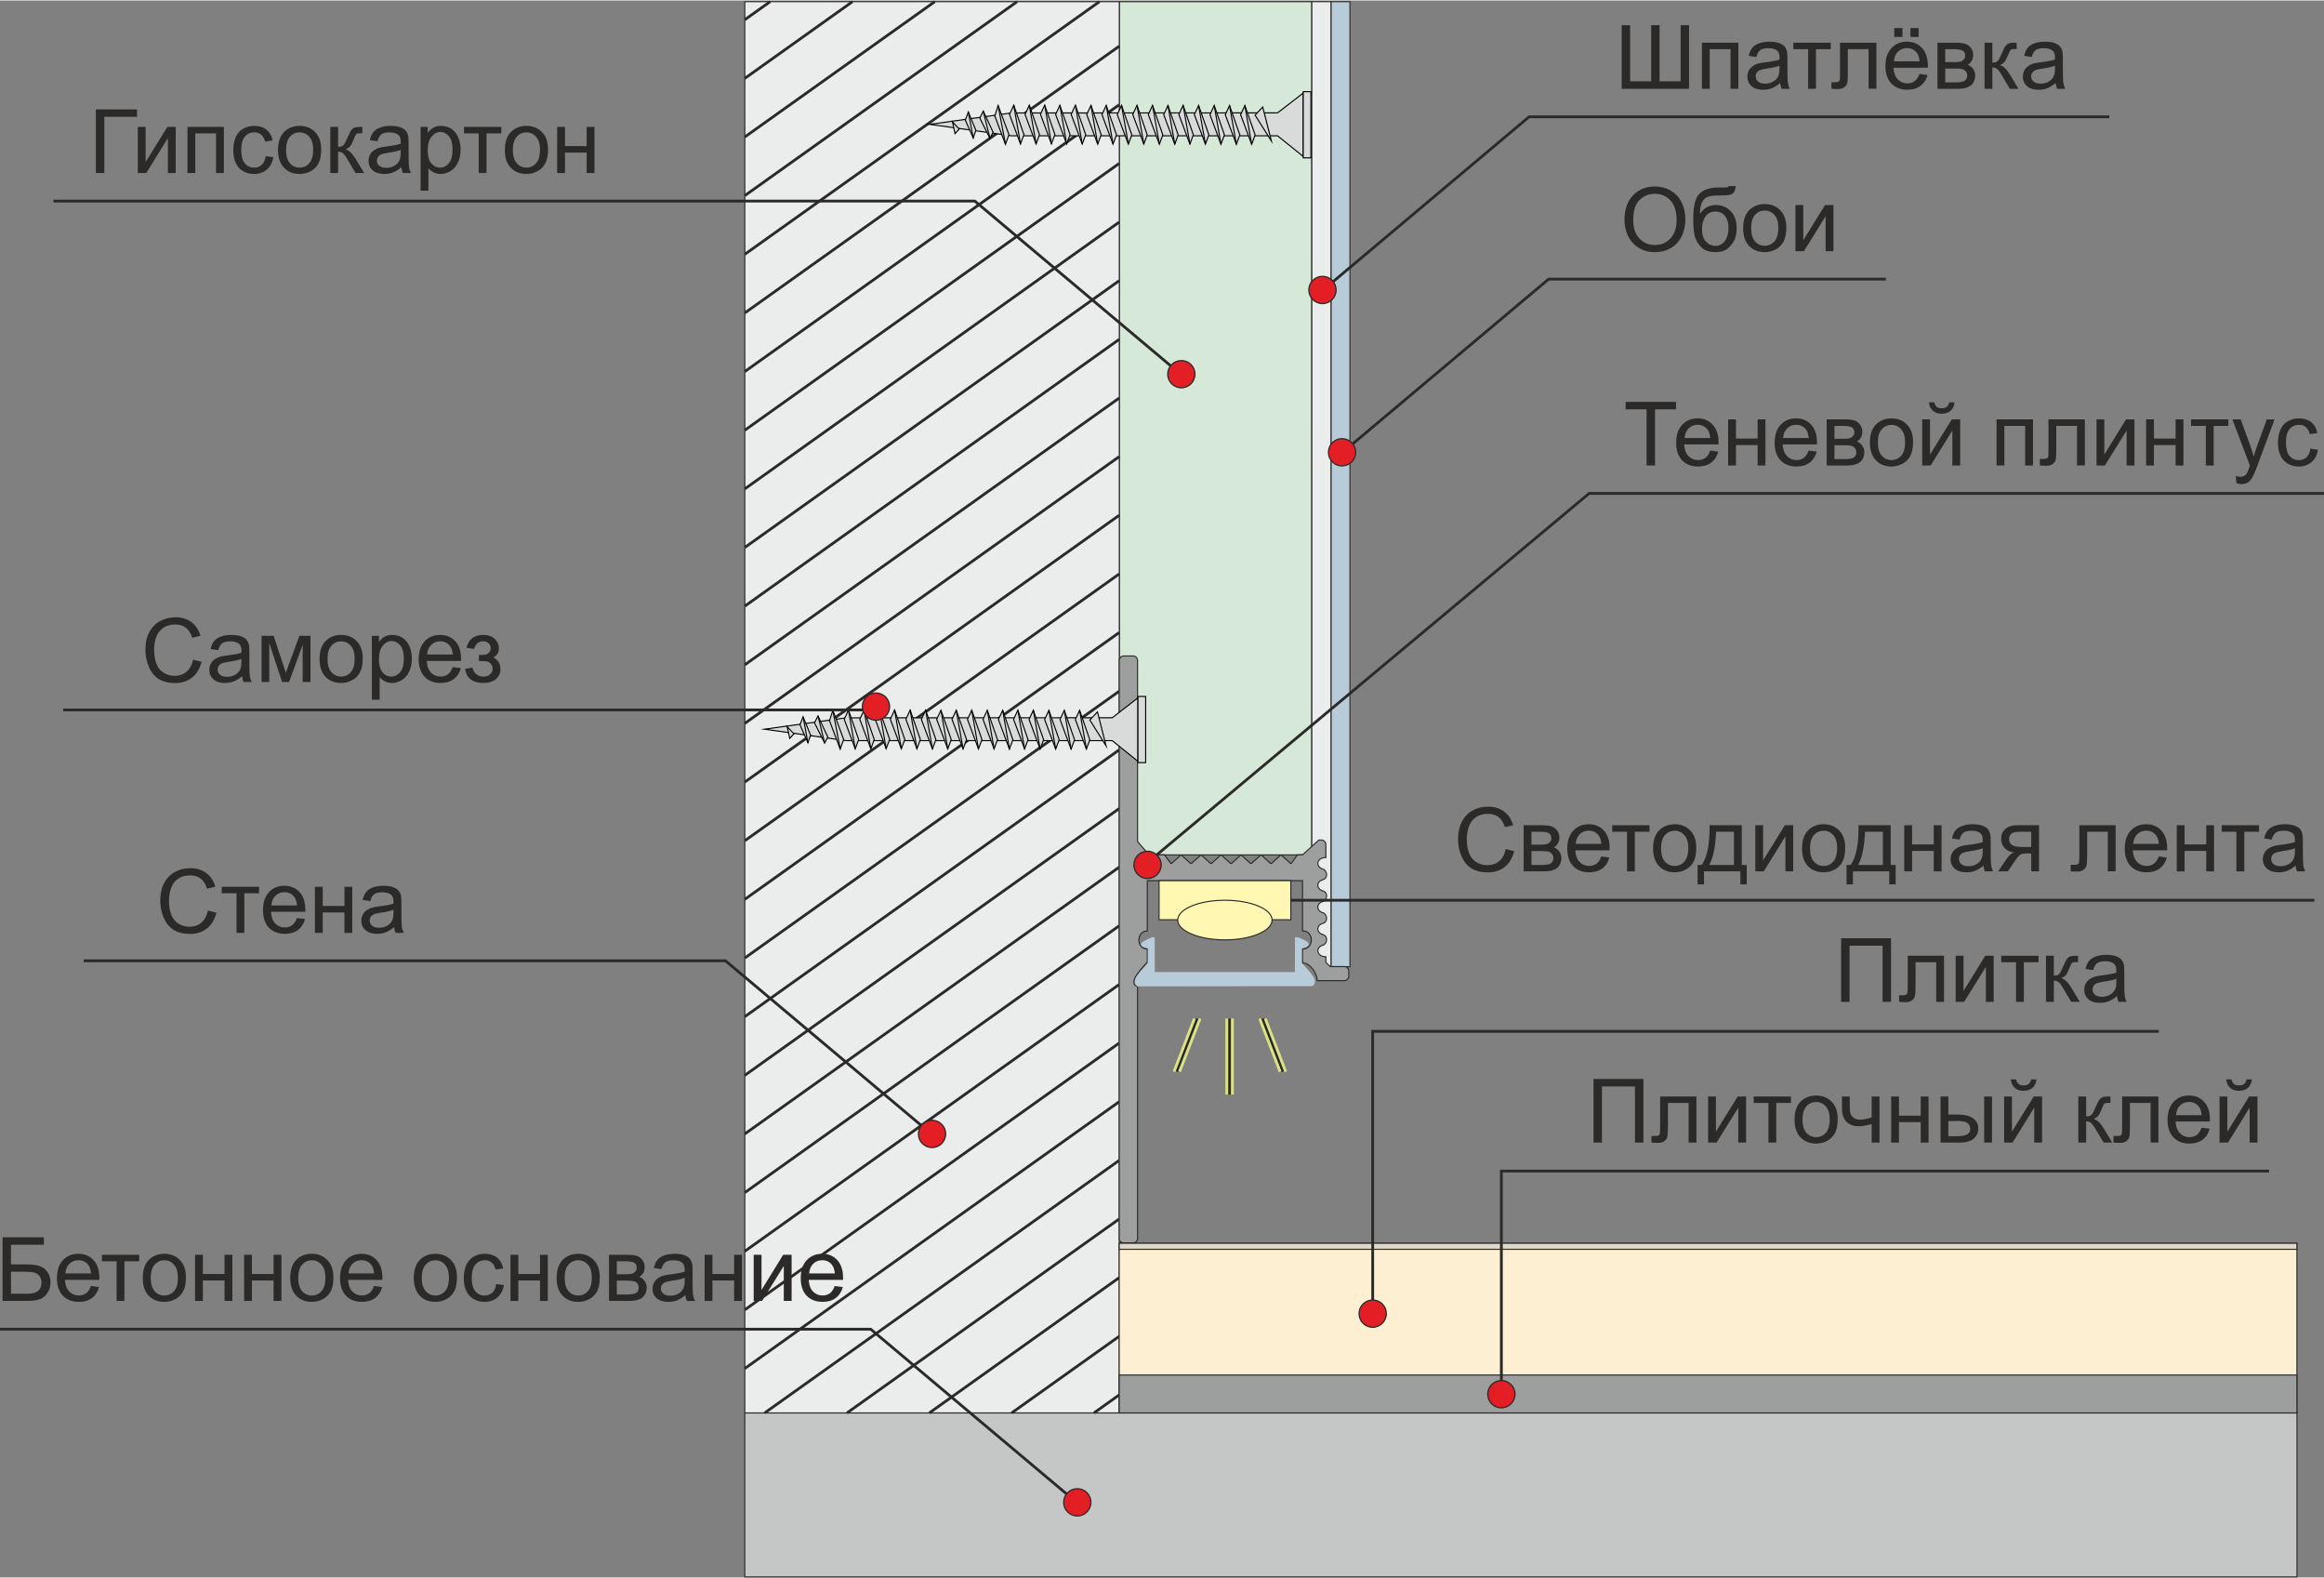 <?xml version="1.0" encoding="UTF-8"?>
<!DOCTYPE svg PUBLIC "-//W3C//DTD SVG 1.1//EN" "http://www.w3.org/Graphics/SVG/1.1/DTD/svg11.dtd">
<!-- Creator: CorelDRAW 2020 (64-Bit) -->
<svg xmlns="http://www.w3.org/2000/svg" xml:space="preserve" width="330px" height="224px" version="1.1" style="shape-rendering:geometricPrecision; text-rendering:geometricPrecision; image-rendering:optimizeQuality; fill-rule:evenodd; clip-rule:evenodd"
viewBox="0 0 300.36 203.75"
 xmlns:xlink="http://www.w3.org/1999/xlink"
 xmlns:xodm="http://www.corel.com/coreldraw/odm/2003">
 <rect x="0" y="0" width="300.36" height="203.75" fill="#808080" stroke="none"/>
 <defs>
  <style type="text/css">
   <![CDATA[
    .str5 {stroke:#2B2A29;stroke-width:0.16;stroke-miterlimit:22.926}
    .str1 {stroke:#2B2A29;stroke-width:0.36;stroke-miterlimit:22.926}
    .str6 {stroke:#DBE285;stroke-width:0.36;stroke-miterlimit:22.926}
    .str0 {stroke:#2B2A29;stroke-width:0.14;stroke-miterlimit:22.926}
    .str2 {stroke:#2B2A29;stroke-width:0.14;stroke-miterlimit:22.926}
    .str3 {stroke:#B7CBD8;stroke-width:0.14;stroke-miterlimit:22.926}
    .str4 {stroke:black;stroke-width:0.14;stroke-miterlimit:22.926}
    .fil3 {fill:none}
    .fil2 {fill:#EBECEC}
    .fil6 {fill:#D9DADA}
    .fil1 {fill:#C5C6C6}
    .fil5 {fill:#9D9E9E}
    .fil9 {fill:#FFF7B2}
    .fil4 {fill:#B7CBD8}
    .fil0 {fill:#D6E9D8}
    .fil8 {fill:#DED8CD}
    .fil10 {fill:#E31E24}
    .fil7 {fill:#FCEFD2}
    .fil11 {fill:#2B2A29;fill-rule:nonzero}
   ]]>
  </style>
 </defs>
 <g id="Слой_x0020_1">
  <rect class="fil0 str0" x="144.66" y="0.15" width="24.88" height="110.24"/>
  <rect class="fil1 str0" x="96.26" y="182.49" width="200.61" height="21.19"/>
  <rect class="fil2 str0" x="96.26" y="0.15" width="48.4" height="182.34"/>
  <line class="fil3 str1" x1="144.65" y1="21.05" x2="96.26" y2= "55.52" />
  <line class="fil3 str1" x1="144.65" y1="28.63" x2="96.26" y2= "63.1" />
  <line class="fil3 str1" x1="144.65" y1="13.47" x2="96.26" y2= "47.94" />
  <line class="fil3 str1" x1="144.65" y1="5.9" x2="96.26" y2= "40.37" />
  <line class="fil3 str1" x1="142.09" y1="0.15" x2="96.26" y2= "32.79" />
  <line class="fil3 str1" x1="144.65" y1="36.2" x2="96.26" y2= "70.67" />
  <line class="fil3 str1" x1="144.65" y1="43.78" x2="96.26" y2= "78.25" />
  <line class="fil3 str1" x1="144.65" y1="51.36" x2="96.26" y2= "85.83" />
  <line class="fil3 str1" x1="144.65" y1="58.93" x2="96.26" y2= "93.4" />
  <line class="fil3 str1" x1="144.65" y1="66.51" x2="96.26" y2= "100.98" />
  <line class="fil3 str1" x1="144.65" y1="74.09" x2="96.26" y2= "108.56" />
  <line class="fil3 str1" x1="144.65" y1="81.66" x2="96.26" y2= "116.13" />
  <line class="fil3 str1" x1="144.65" y1="89.24" x2="96.26" y2= "123.71" />
  <line class="fil3 str1" x1="144.65" y1="96.82" x2="96.26" y2= "131.29" />
  <line class="fil3 str1" x1="144.65" y1="104.4" x2="96.26" y2= "138.87" />
  <line class="fil3 str1" x1="144.65" y1="111.97" x2="96.26" y2= "146.44" />
  <line class="fil3 str1" x1="144.65" y1="119.55" x2="96.26" y2= "154.02" />
  <line class="fil3 str1" x1="144.65" y1="127.13" x2="96.26" y2= "161.6" />
  <line class="fil3 str1" x1="144.65" y1="134.7" x2="96.26" y2= "169.17" />
  <line class="fil3 str1" x1="144.65" y1="142.28" x2="96.26" y2= "176.75" />
  <line class="fil3 str1" x1="144.65" y1="149.86" x2="98.83" y2= "182.49" />
  <line class="fil3 str1" x1="144.65" y1="157.43" x2="109.47" y2= "182.49" />
  <line class="fil3 str1" x1="144.65" y1="165.01" x2="120.11" y2= "182.49" />
  <line class="fil3 str1" x1="144.65" y1="172.59" x2="130.75" y2= "182.49" />
  <line class="fil3 str1" x1="144.65" y1="180.16" x2="141.39" y2= "182.49" />
  <rect class="fil4 str0" x="172.01" y="0.15" width="2.46" height="124.69"/>
  <rect class="fil2 str0" x="169.54" y="0.15" width="2.48" height="124.69"/>
  <line class="fil3 str1" x1="96.26" y1="25.21" x2="131.45" y2= "0.15" />
  <line class="fil3 str1" x1="96.26" y1="17.63" x2="120.81" y2= "0.15" />
  <line class="fil3 str1" x1="96.26" y1="10.06" x2="110.17" y2= "0.15" />
  <line class="fil3 str1" x1="96.26" y1="2.48" x2="99.53" y2= "0.15" />
  <path class="fil5 str2" d="M144.65 159.99l0 -74.76c0,-0.27 0.27,-0.54 0.55,-0.54l1.28 0c0.27,0 0.54,0.27 0.54,0.55l0 23.43 1.48 1.71 2.01 0 0.62 0.85c0.28,0.39 0.19,0.34 0.57,0l0.6 -0.53c0.41,-0.38 0.28,-0.37 0.69,0l0.6 0.53c0.41,0.37 0.28,0.37 0.69,0l0.6 -0.53c0.42,-0.37 0.28,-0.37 0.7,0l0.59 0.53c0.42,0.37 0.28,0.37 0.7,0l0.59 -0.53c0.42,-0.37 0.28,-0.38 0.7,-0.01l0.6 0.54c0.41,0.37 0.28,0.37 0.69,0l0.6 -0.53c0.41,-0.37 0.28,-0.37 0.69,0l0.6 0.53c0.41,0.37 0.28,0.37 0.69,0l0.6 -0.53c0.41,-0.37 0.28,-0.37 0.7,0l0.59 0.53c0.42,0.37 0.28,0.37 0.7,0l0.59 -0.53c0.42,-0.37 0.28,-0.37 0.7,0l0.6 0.53c0.38,0.34 0.28,0.39 0.57,0l0.61 -0.85 0.66 0 2.1 -1.91 0.35 0c0.28,0 0.56,0.27 0.56,0.55l0 1.71c-1.25,0 -1.35,1.23 -0.39,1.49 0.55,0.15 0.73,1.18 -0.01,1.38 -0.85,0.23 -0.85,1.21 0.01,1.44 0.73,0.2 0.56,1.23 -0.01,1.38 -0.85,0.23 -0.85,1.21 0.01,1.44 0.55,0.15 0.73,1.18 0,1.38 -0.86,0.23 -0.86,1.21 -0.01,1.44 0.74,0.2 0.56,1.23 0.01,1.38 -0.97,0.26 -0.84,1.49 0.39,1.49l0 0.74 0.57 0.53 1.84 0c0.28,0 0.55,0.28 0.55,0.55l0 0.71c0,0.28 -0.28,0.56 -0.55,0.56l-3.53 0c0,-0.97 -0.93,-2.27 -1.9,-2.3l0 -1.78c1.52,0 1.52,-2.35 0,-2.35l0 -6.49 -20.06 0 0 6.5c-1.45,-0.01 -1.45,2.34 0,2.34l0 1.68c-0.51,0.66 -2.7,2.65 -1.26,3.18l0 32.57c0,0.27 -0.27,0.53 -0.54,0.53l-1.29 0c-0.27,0 -0.54,-0.26 -0.54,-0.53z"/>
  <path class="fil4 str3" d="M168.19 124.38c0.59,0.77 2.39,2.26 1.39,2.9l-22.56 0.03c-0.97,-0.66 0.69,-2.02 1.39,-2.93l0 -1.96c-1.69,-0.4 -0.62,-0.82 0.49,-1.32 0.33,0 0.27,-0.06 0.27,0.26l0.01 4.24 18.24 0 0.02 -4.25c0.01,-0.25 -0.09,-0.27 0.26,-0.25 0.37,0.15 2.59,0.86 0.49,1.32l0 1.96z"/>
  <g id="_106833920">
   <polygon id="_134387832" class="fil6 str4" points="168.43,20.15 168.43,11.96 165.11,14.52 130.7,14.53 120.16,16 130.7,17.48 165.11,17.48 "/>
   <polygon id="_136289640" class="fil6 str4" points="169.43,11.78 169.43,20.33 168.43,20.33 168.43,11.78 "/>
   <polygon id="_136289880" class="fil6 str4" points="163.2,13.76 162.21,14.81 164.32,18.16 "/>
   <polygon id="_136290072" class="fil6 str4" points="160.89,13.57 162.22,17.37 161.77,18.58 160.34,14.76 "/>
   <polygon id="_136290264" class="fil6 str4" points="158.91,13.57 160.24,17.37 159.79,18.58 158.36,14.76 "/>
   <polygon id="_136290456" class="fil6 str4" points="156.93,13.56 158.25,17.37 157.8,18.57 156.38,14.75 "/>
   <polygon id="_136290648" class="fil6 str4" points="154.91,13.56 156.24,17.36 155.79,18.56 154.36,14.74 "/>
   <polygon id="_136290840" class="fil6 str4" points="152.91,13.54 154.23,17.35 153.79,18.55 152.36,14.73 "/>
   <polygon id="_136291032" class="fil6 str4" points="150.95,13.56 152.27,17.37 151.83,18.57 150.4,14.75 "/>
   <polygon id="_136291224" class="fil6 str4" points="148.96,13.55 150.29,17.36 149.84,18.56 148.41,14.74 "/>
   <polygon id="_136291416" class="fil6 str4" points="146.95,13.54 148.27,17.35 147.83,18.55 146.4,14.73 "/>
   <polygon id="_136291608" class="fil6 str4" points="144.95,13.55 146.28,17.36 145.83,18.56 144.4,14.74 "/>
   <polygon id="_136291800" class="fil6 str4" points="142.97,13.55 144.3,17.36 143.85,18.56 142.42,14.74 "/>
   <polygon id="_136291992" class="fil6 str4" points="141,13.55 142.32,17.35 141.87,18.56 140.45,14.73 "/>
   <polygon id="_136292184" class="fil6 str4" points="138.99,13.53 140.32,17.34 139.87,18.54 138.44,14.72 "/>
   <polygon id="_136292376" class="fil6 str4" points="136.98,13.53 138.3,17.33 137.86,18.54 136.43,14.72 "/>
   <polygon id="_136292568" class="fil6 str4" points="135.02,13.51 136.34,17.32 135.89,18.52 134.47,14.7 "/>
   <polygon id="_136292760" class="fil6 str4" points="133.03,13.53 134.35,17.34 133.91,18.54 132.48,14.72 "/>
   <polygon id="_136292952" class="fil6 str4" points="131.02,13.53 132.34,17.34 131.89,18.54 130.47,14.72 "/>
   <polygon id="_136293144" class="fil6 str4" points="129,13.57 128.57,14.92 129.95,18.58 130.4,17.34 "/>
   <polygon id="_136293336" class="fil6 str4" points="127.08,14.3 126.63,15.19 127.94,17.8 128.35,17.02 "/>
   <polygon id="_136293528" class="fil6 str4" points="125.15,14.41 124.76,15.45 125.78,17.77 126.12,16.76 "/>
   <polygon id="_136293720" class="fil6 str4" points="123.1,15.68 123.97,16.61 123.43,17.2 "/>
   <line id="_136294272" class="fil3 str4" x1="160.89" y1="13.57" x2="161.77" y2= "18.58" />
   <line id="_106801704" class="fil3 str4" x1="158.91" y1="13.57" x2="159.79" y2= "18.58" />
   <line id="_106802064" class="fil3 str4" x1="157.8" y1="18.57" x2="156.93" y2= "13.56" />
   <line id="_106802400" class="fil3 str4" x1="154.91" y1="13.56" x2="155.79" y2= "18.56" />
   <line id="_106802736" class="fil3 str4" x1="152.91" y1="13.54" x2="153.79" y2= "18.55" />
   <line id="_106803072" class="fil3 str4" x1="150.95" y1="13.56" x2="151.83" y2= "18.57" />
   <line id="_106803408" class="fil3 str4" x1="148.96" y1="13.55" x2="149.84" y2= "18.56" />
   <line id="_106803744" class="fil3 str4" x1="146.95" y1="13.54" x2="147.83" y2= "18.55" />
   <line id="_106804080" class="fil3 str4" x1="144.95" y1="13.55" x2="145.83" y2= "18.56" />
   <line id="_106804416" class="fil3 str4" x1="142.97" y1="13.55" x2="143.85" y2= "18.56" />
   <line id="_106804752" class="fil3 str4" x1="141" y1="13.55" x2="141.87" y2= "18.56" />
   <line id="_106805088" class="fil3 str4" x1="138.99" y1="13.53" x2="139.87" y2= "18.54" />
   <line id="_106805424" class="fil3 str4" x1="136.98" y1="13.53" x2="137.86" y2= "18.54" />
   <line id="_106805760" class="fil3 str4" x1="135.02" y1="13.51" x2="135.89" y2= "18.52" />
   <line id="_106806096" class="fil3 str4" x1="133.03" y1="13.53" x2="133.91" y2= "18.54" />
   <line id="_106806432" class="fil3 str4" x1="131.02" y1="13.53" x2="131.89" y2= "18.54" />
   <line id="_106806768" class="fil3 str4" x1="129" y1="13.57" x2="129.95" y2= "18.58" />
   <line id="_106807104" class="fil3 str4" x1="127.08" y1="14.3" x2="127.94" y2= "17.8" />
   <line id="_106807440" class="fil3 str4" x1="125.15" y1="14.41" x2="125.78" y2= "17.77" />
  </g>
  <g id="_106833920_0">
   <polygon id="_134387832_1" class="fil6 str4" points="147.07,98.3 147.07,90.1 143.75,92.67 109.34,92.68 98.8,94.15 109.34,95.63 143.75,95.63 "/>
   <polygon id="_136289640_2" class="fil6 str4" points="148.07,89.92 148.07,98.47 147.07,98.47 147.07,89.92 "/>
   <polygon id="_136289880_3" class="fil6 str4" points="141.84,91.91 140.85,92.96 142.95,96.3 "/>
   <polygon id="_136290072_4" class="fil6 str4" points="139.53,91.71 140.85,95.52 140.41,96.72 138.98,92.9 "/>
   <polygon id="_136290264_5" class="fil6 str4" points="137.55,91.71 138.88,95.52 138.43,96.72 137,92.9 "/>
   <polygon id="_136290456_6" class="fil6 str4" points="135.56,91.71 136.89,95.51 136.44,96.72 135.01,92.9 "/>
   <polygon id="_136290648_7" class="fil6 str4" points="133.55,91.7 134.88,95.51 134.43,96.71 133,92.89 "/>
   <polygon id="_136290840_8" class="fil6 str4" points="131.55,91.69 132.87,95.5 132.42,96.7 131,92.88 "/>
   <polygon id="_136291032_9" class="fil6 str4" points="129.59,91.71 130.91,95.52 130.46,96.72 129.04,92.9 "/>
   <polygon id="_136291224_10" class="fil6 str4" points="127.6,91.7 128.92,95.5 128.48,96.7 127.05,92.88 "/>
   <polygon id="_136291416_11" class="fil6 str4" points="125.59,91.69 126.91,95.5 126.46,96.7 125.04,92.88 "/>
   <polygon id="_136291608_12" class="fil6 str4" points="123.59,91.7 124.92,95.5 124.47,96.7 123.04,92.88 "/>
   <polygon id="_136291800_13" class="fil6 str4" points="121.61,91.7 122.94,95.5 122.49,96.7 121.06,92.88 "/>
   <polygon id="_136291992_14" class="fil6 str4" points="119.63,91.69 120.96,95.5 120.51,96.7 119.08,92.88 "/>
   <polygon id="_136292184_15" class="fil6 str4" points="117.63,91.68 118.95,95.49 118.51,96.69 117.08,92.87 "/>
   <polygon id="_136292376_16" class="fil6 str4" points="115.62,91.67 116.94,95.48 116.49,96.68 115.07,92.86 "/>
   <polygon id="_136292568_17" class="fil6 str4" points="113.66,91.66 114.98,95.47 114.53,96.67 113.11,92.85 "/>
   <polygon id="_136292760_18" class="fil6 str4" points="111.67,91.68 112.99,95.49 112.55,96.69 111.12,92.87 "/>
   <polygon id="_136292952_19" class="fil6 str4" points="109.66,91.68 110.98,95.49 110.53,96.69 109.11,92.87 "/>
   <polygon id="_136293144_20" class="fil6 str4" points="107.64,91.71 107.21,93.06 108.59,96.72 109.04,95.48 "/>
   <polygon id="_136293336_21" class="fil6 str4" points="105.72,92.44 105.27,93.33 106.58,95.94 106.99,95.17 "/>
   <polygon id="_136293528_22" class="fil6 str4" points="103.79,92.55 103.39,93.59 104.42,95.91 104.76,94.91 "/>
   <polygon id="_136293720_23" class="fil6 str4" points="101.73,93.82 102.61,94.75 102.07,95.34 "/>
   <line id="_136294272_24" class="fil3 str4" x1="139.53" y1="91.71" x2="140.41" y2= "96.72" />
   <line id="_106801704_25" class="fil3 str4" x1="137.55" y1="91.71" x2="138.43" y2= "96.72" />
   <line id="_106802064_26" class="fil3 str4" x1="136.44" y1="96.72" x2="135.56" y2= "91.71" />
   <line id="_106802400_27" class="fil3 str4" x1="133.55" y1="91.7" x2="134.43" y2= "96.71" />
   <line id="_106802736_28" class="fil3 str4" x1="131.55" y1="91.69" x2="132.42" y2= "96.7" />
   <line id="_106803072_29" class="fil3 str4" x1="129.59" y1="91.71" x2="130.46" y2= "96.72" />
   <line id="_106803408_30" class="fil3 str4" x1="127.6" y1="91.7" x2="128.48" y2= "96.7" />
   <line id="_106803744_31" class="fil3 str4" x1="125.59" y1="91.69" x2="126.46" y2= "96.7" />
   <line id="_106804080_32" class="fil3 str4" x1="123.59" y1="91.7" x2="124.47" y2= "96.7" />
   <line id="_106804416_33" class="fil3 str4" x1="121.61" y1="91.7" x2="122.49" y2= "96.7" />
   <line id="_106804752_34" class="fil3 str4" x1="119.63" y1="91.69" x2="120.51" y2= "96.7" />
   <line id="_106805088_35" class="fil3 str4" x1="117.63" y1="91.68" x2="118.51" y2= "96.69" />
   <line id="_106805424_36" class="fil3 str4" x1="115.62" y1="91.67" x2="116.49" y2= "96.68" />
   <line id="_106805760_37" class="fil3 str4" x1="113.66" y1="91.66" x2="114.53" y2= "96.67" />
   <line id="_106806096_38" class="fil3 str4" x1="111.67" y1="91.68" x2="112.55" y2= "96.69" />
   <line id="_106806432_39" class="fil3 str4" x1="109.66" y1="91.68" x2="110.53" y2= "96.69" />
   <line id="_106806768_40" class="fil3 str4" x1="107.64" y1="91.71" x2="108.59" y2= "96.72" />
   <line id="_106807104_41" class="fil3 str4" x1="105.72" y1="92.44" x2="106.58" y2= "95.94" />
   <line id="_106807440_42" class="fil3 str4" x1="103.79" y1="92.55" x2="104.42" y2= "95.91" />
  </g>
  <rect class="fil7 str0" x="144.65" y="160.57" width="152.21" height="21.92"/>
  <rect class="fil8 str0" x="144.65" y="160.57" width="152.21" height="0.78"/>
  <rect class="fil5 str0" x="144.65" y="177.59" width="152.21" height="4.9"/>
  <rect class="fil9 str0" x="149.8" y="113.72" width="17.03" height="5.05"/>
  <ellipse class="fil9 str0" cx="158.31" cy="118.81" rx="6.1" ry="2.56"/>
  <circle class="fil10 str5" cx="173.45" cy="58.37" r="1.76"/>
  <polyline class="fil3 str1" points="174.83,57.28 200.15,36 243.74,36 "/>
  <circle class="fil10 str5" cx="170.92" cy="37.4" r="1.76"/>
  <polyline class="fil3 str1" points="172.31,36.31 197.62,15.03 272.61,15.03 "/>
  <circle class="fil10 str5" cx="148.31" cy="111.68" r="1.76"/>
  <polyline class="fil3 str1" points="149.51,110.38 205.38,63.69 300.36,63.69 "/>
  <polygon class="fil11" points="209.59,3.19 210.68,3.19 210.68,10.44 213.4,10.44 213.4,3.19 214.49,3.19 214.49,10.44 217.21,10.44 217.21,3.19 218.3,3.19 218.3,11.41 209.59,11.41 "/>
  <polygon id="1" class="fil11" points="219.96,5.45 224.67,5.45 224.67,11.41 223.66,11.41 223.66,6.29 220.97,6.29 220.97,11.41 219.96,11.41 "/>
  <path id="2" class="fil11" d="M230.07 10.66c-0.37,0.32 -0.74,0.54 -1.08,0.68 -0.35,0.13 -0.72,0.19 -1.12,0.19 -0.65,0 -1.16,-0.16 -1.51,-0.48 -0.35,-0.31 -0.53,-0.72 -0.53,-1.22 0,-0.29 0.07,-0.55 0.2,-0.79 0.14,-0.25 0.31,-0.44 0.53,-0.58 0.21,-0.15 0.45,-0.26 0.72,-0.33 0.2,-0.06 0.5,-0.1 0.9,-0.15 0.82,-0.1 1.42,-0.22 1.8,-0.35 0.01,-0.14 0.01,-0.23 0.01,-0.26 0,-0.41 -0.1,-0.7 -0.29,-0.87 -0.25,-0.23 -0.64,-0.34 -1.15,-0.34 -0.48,0 -0.83,0.08 -1.05,0.25 -0.23,0.17 -0.4,0.46 -0.51,0.89l-0.98 -0.14c0.09,-0.42 0.23,-0.77 0.44,-1.03 0.21,-0.26 0.51,-0.46 0.9,-0.6 0.38,-0.14 0.84,-0.21 1.35,-0.21 0.51,0 0.92,0.06 1.24,0.18 0.32,0.12 0.56,0.27 0.71,0.45 0.15,0.18 0.25,0.41 0.31,0.69 0.04,0.17 0.05,0.48 0.05,0.93l0 1.34c0,0.93 0.02,1.53 0.07,1.78 0.04,0.25 0.12,0.49 0.24,0.72l-1.05 0c-0.11,-0.22 -0.17,-0.46 -0.2,-0.75zm-0.08 -2.24c-0.37,0.15 -0.92,0.28 -1.65,0.38 -0.42,0.06 -0.71,0.13 -0.89,0.2 -0.17,0.08 -0.3,0.18 -0.4,0.33 -0.09,0.14 -0.14,0.3 -0.14,0.47 0,0.27 0.1,0.49 0.31,0.67 0.2,0.18 0.5,0.27 0.9,0.27 0.38,0 0.73,-0.08 1.03,-0.25 0.31,-0.17 0.53,-0.4 0.67,-0.7 0.11,-0.22 0.16,-0.56 0.16,-1l0.01 -0.37z"/>
  <polygon id="3" class="fil11" points="231.78,5.45 236.61,5.45 236.61,6.29 234.7,6.29 234.7,11.41 233.69,11.41 233.69,6.29 231.78,6.29 "/>
  <path id="4" class="fil11" d="M237.81 5.45l4.7 0 0 5.95 -1.01 0 0 -5.11 -2.68 0 0 2.96c0,0.69 -0.02,1.15 -0.07,1.37 -0.04,0.22 -0.16,0.41 -0.36,0.57 -0.21,0.17 -0.5,0.25 -0.88,0.25 -0.23,0 -0.51,-0.01 -0.81,-0.04l0 -0.84 0.44 0c0.21,0 0.36,-0.02 0.45,-0.07 0.09,-0.04 0.15,-0.11 0.18,-0.2 0.03,-0.1 0.04,-0.4 0.04,-0.92l0 -3.92z"/>
  <path id="5" class="fil11" d="M248.08 9.48l1.05 0.14c-0.17,0.6 -0.47,1.07 -0.91,1.41 -0.45,0.33 -1.01,0.5 -1.71,0.5 -0.86,0 -1.55,-0.27 -2.06,-0.8 -0.51,-0.53 -0.77,-1.29 -0.77,-2.25 0,-1 0.26,-1.78 0.78,-2.33 0.51,-0.55 1.18,-0.83 2,-0.83 0.79,0 1.44,0.27 1.95,0.81 0.5,0.54 0.75,1.31 0.75,2.29 0,0.06 0,0.15 0,0.27l-4.44 0c0.04,0.65 0.22,1.15 0.55,1.5 0.33,0.34 0.75,0.52 1.24,0.52 0.37,0 0.69,-0.1 0.95,-0.3 0.26,-0.19 0.47,-0.5 0.62,-0.93zm-3.3 -1.62l3.31 0c-0.04,-0.5 -0.17,-0.88 -0.38,-1.13 -0.32,-0.39 -0.73,-0.58 -1.25,-0.58 -0.46,0 -0.85,0.15 -1.16,0.46 -0.32,0.31 -0.49,0.73 -0.52,1.25zm0.04 -3.15l0 -1.15 1.06 0 0 1.15 -1.06 0zm2.09 0l0 -1.15 1.06 0 0 1.15 -1.06 0z"/>
  <path id="6" class="fil11" d="M250.4 5.45l2.33 0c0.57,0 0.99,0.05 1.27,0.14 0.28,0.1 0.52,0.27 0.72,0.53 0.2,0.25 0.3,0.56 0.3,0.91 0,0.29 -0.06,0.54 -0.18,0.75 -0.12,0.21 -0.29,0.39 -0.53,0.53 0.28,0.09 0.51,0.27 0.7,0.52 0.18,0.26 0.27,0.56 0.27,0.91 -0.03,0.57 -0.24,0.99 -0.6,1.26 -0.37,0.27 -0.9,0.41 -1.6,0.41l-2.68 0 0 -5.96zm1.01 2.51l1.08 0c0.42,0 0.72,-0.02 0.88,-0.07 0.16,-0.04 0.3,-0.13 0.43,-0.27 0.12,-0.13 0.19,-0.3 0.19,-0.49 0,-0.32 -0.12,-0.53 -0.34,-0.66 -0.22,-0.12 -0.6,-0.18 -1.13,-0.18l-1.11 0 0 1.67zm0 2.62l1.33 0c0.57,0 0.96,-0.07 1.17,-0.2 0.22,-0.13 0.33,-0.36 0.34,-0.69 0,-0.19 -0.06,-0.37 -0.18,-0.53 -0.13,-0.16 -0.29,-0.26 -0.49,-0.31 -0.19,-0.04 -0.51,-0.06 -0.95,-0.06l-1.22 0 0 1.79z"/>
  <path id="7" class="fil11" d="M256.49 5.45l1.01 0 0 2.57c0.32,0 0.55,-0.06 0.68,-0.19 0.13,-0.12 0.32,-0.48 0.57,-1.07 0.2,-0.47 0.36,-0.78 0.48,-0.93 0.13,-0.15 0.27,-0.25 0.43,-0.3 0.16,-0.06 0.42,-0.08 0.77,-0.08l0.21 0 0 0.83 -0.28 -0.01c-0.27,0 -0.44,0.04 -0.51,0.12 -0.08,0.09 -0.2,0.33 -0.36,0.74 -0.16,0.39 -0.3,0.66 -0.43,0.81 -0.12,0.15 -0.32,0.28 -0.59,0.41 0.44,0.11 0.87,0.52 1.29,1.21l1.11 1.85 -1.11 0 -1.1 -1.84c-0.22,-0.38 -0.41,-0.62 -0.57,-0.74 -0.16,-0.12 -0.36,-0.18 -0.59,-0.18l0 2.76 -1.01 0 0 -5.96z"/>
  <path id="8" class="fil11" d="M265.67 10.66c-0.37,0.32 -0.73,0.54 -1.08,0.68 -0.35,0.13 -0.72,0.19 -1.12,0.19 -0.65,0 -1.15,-0.16 -1.51,-0.48 -0.35,-0.31 -0.52,-0.72 -0.52,-1.22 0,-0.29 0.06,-0.55 0.19,-0.79 0.14,-0.25 0.31,-0.44 0.53,-0.58 0.21,-0.15 0.45,-0.26 0.72,-0.33 0.2,-0.06 0.5,-0.1 0.9,-0.15 0.82,-0.1 1.42,-0.22 1.81,-0.35 0,-0.14 0,-0.23 0,-0.26 0,-0.41 -0.09,-0.7 -0.29,-0.87 -0.25,-0.23 -0.64,-0.34 -1.15,-0.34 -0.47,0 -0.83,0.08 -1.05,0.25 -0.23,0.17 -0.4,0.46 -0.5,0.89l-0.99 -0.14c0.09,-0.42 0.23,-0.77 0.44,-1.03 0.21,-0.26 0.51,-0.46 0.9,-0.6 0.39,-0.14 0.84,-0.21 1.35,-0.21 0.51,0 0.93,0.06 1.25,0.18 0.31,0.12 0.55,0.27 0.7,0.45 0.15,0.18 0.25,0.41 0.31,0.69 0.04,0.17 0.05,0.48 0.05,0.93l0 1.34c0,0.93 0.02,1.53 0.07,1.78 0.04,0.25 0.12,0.49 0.24,0.72l-1.05 0c-0.1,-0.22 -0.17,-0.46 -0.2,-0.75zm-0.08 -2.24c-0.37,0.15 -0.92,0.28 -1.65,0.38 -0.42,0.06 -0.71,0.13 -0.89,0.2 -0.17,0.08 -0.3,0.18 -0.39,0.33 -0.1,0.14 -0.15,0.3 -0.15,0.47 0,0.27 0.11,0.49 0.31,0.67 0.21,0.18 0.5,0.27 0.9,0.27 0.39,0 0.73,-0.08 1.04,-0.25 0.3,-0.17 0.52,-0.4 0.66,-0.7 0.11,-0.22 0.17,-0.56 0.17,-1l0 -0.37z"/>
  <path class="fil11" d="M209.95 28.38c0,-1.36 0.37,-2.43 1.1,-3.2 0.74,-0.77 1.68,-1.15 2.84,-1.15 0.76,0 1.44,0.18 2.05,0.54 0.61,0.36 1.08,0.87 1.4,1.52 0.32,0.64 0.48,1.38 0.48,2.2 0,0.83 -0.17,1.58 -0.51,2.23 -0.33,0.66 -0.81,1.16 -1.43,1.5 -0.61,0.34 -1.28,0.5 -1.99,0.5 -0.78,0 -1.47,-0.18 -2.08,-0.56 -0.61,-0.37 -1.07,-0.88 -1.39,-1.53 -0.31,-0.64 -0.47,-1.32 -0.47,-2.05zm1.13 0.02c0,0.99 0.26,1.77 0.8,2.34 0.53,0.57 1.2,0.85 2,0.85 0.82,0 1.49,-0.28 2.02,-0.86 0.53,-0.57 0.79,-1.39 0.79,-2.44 0,-0.67 -0.11,-1.25 -0.34,-1.75 -0.22,-0.5 -0.55,-0.89 -0.99,-1.16 -0.43,-0.27 -0.92,-0.41 -1.46,-0.41 -0.77,0 -1.43,0.26 -1.99,0.79 -0.55,0.53 -0.83,1.41 -0.83,2.64z"/>
  <path id="1" class="fil11" d="M223.43 23.97l0.9 0.01c-0.04,0.4 -0.13,0.68 -0.27,0.84 -0.14,0.15 -0.31,0.25 -0.52,0.3 -0.22,0.04 -0.64,0.07 -1.27,0.07 -0.83,0 -1.39,0.08 -1.69,0.24 -0.3,0.16 -0.52,0.42 -0.66,0.77 -0.13,0.35 -0.2,0.8 -0.22,1.36 0.26,-0.38 0.56,-0.66 0.9,-0.85 0.34,-0.19 0.72,-0.28 1.14,-0.28 0.79,0 1.43,0.26 1.95,0.8 0.51,0.54 0.76,1.26 0.76,2.18 0,0.69 -0.13,1.26 -0.38,1.71 -0.26,0.44 -0.57,0.79 -0.92,1.03 -0.35,0.24 -0.84,0.36 -1.45,0.36 -0.7,0 -1.25,-0.16 -1.65,-0.48 -0.39,-0.33 -0.69,-0.74 -0.9,-1.24 -0.21,-0.51 -0.31,-1.38 -0.31,-2.63 0,-1.57 0.26,-2.63 0.79,-3.18 0.53,-0.54 1.35,-0.82 2.45,-0.82 0.69,0 1.08,-0.01 1.17,-0.03 0.09,-0.02 0.15,-0.08 0.18,-0.16zm-0.03 5.41c0,-0.62 -0.15,-1.13 -0.44,-1.52 -0.3,-0.4 -0.71,-0.59 -1.24,-0.59 -0.56,0 -0.99,0.2 -1.29,0.62 -0.3,0.42 -0.46,0.98 -0.46,1.68 0,0.68 0.17,1.21 0.51,1.58 0.33,0.36 0.74,0.55 1.23,0.55 0.5,0 0.91,-0.22 1.22,-0.64 0.31,-0.42 0.47,-0.98 0.47,-1.68z"/>
  <path id="2" class="fil11" d="M225.29 29.41c0,-1.1 0.3,-1.92 0.92,-2.45 0.51,-0.44 1.14,-0.66 1.87,-0.66 0.82,0 1.49,0.27 2.01,0.8 0.52,0.54 0.78,1.28 0.78,2.22 0,0.77 -0.12,1.37 -0.35,1.81 -0.23,0.43 -0.56,0.78 -1,1.02 -0.44,0.24 -0.92,0.36 -1.44,0.36 -0.83,0 -1.51,-0.26 -2.02,-0.8 -0.51,-0.53 -0.77,-1.3 -0.77,-2.3zm1.03 0c0,0.76 0.17,1.33 0.5,1.71 0.34,0.38 0.76,0.57 1.26,0.57 0.5,0 0.92,-0.19 1.26,-0.57 0.33,-0.39 0.5,-0.97 0.5,-1.74 0,-0.74 -0.17,-1.3 -0.51,-1.67 -0.33,-0.38 -0.75,-0.57 -1.25,-0.57 -0.5,0 -0.92,0.19 -1.26,0.56 -0.33,0.38 -0.5,0.95 -0.5,1.71z"/>
  <polygon id="3" class="fil11" points="232.05,26.43 233.06,26.43 233.06,30.97 235.87,26.43 236.96,26.43 236.96,32.39 235.95,32.39 235.95,27.87 233.14,32.39 232.05,32.39 "/>
  <polygon class="fil11" points="212.81,60.08 212.81,52.82 210.1,52.82 210.1,51.86 216.61,51.86 216.61,52.82 213.9,52.82 213.9,60.08 "/>
  <path id="1" class="fil11" d="M221.03 58.15l1.04 0.14c-0.16,0.6 -0.46,1.08 -0.91,1.41 -0.44,0.34 -1.01,0.51 -1.7,0.51 -0.87,0 -1.56,-0.27 -2.07,-0.81 -0.5,-0.53 -0.76,-1.28 -0.76,-2.25 0,-1 0.26,-1.78 0.77,-2.33 0.52,-0.55 1.18,-0.83 2.01,-0.83 0.79,0 1.44,0.27 1.94,0.82 0.51,0.54 0.76,1.3 0.76,2.28 0,0.06 0,0.15 -0.01,0.27l-4.44 0c0.04,0.65 0.23,1.15 0.56,1.5 0.33,0.34 0.75,0.52 1.24,0.52 0.37,0 0.69,-0.1 0.95,-0.29 0.26,-0.2 0.47,-0.51 0.62,-0.94zm-3.31 -1.62l3.32 0c-0.04,-0.5 -0.17,-0.87 -0.38,-1.13 -0.32,-0.38 -0.74,-0.58 -1.25,-0.58 -0.46,0 -0.85,0.16 -1.17,0.47 -0.31,0.31 -0.48,0.72 -0.52,1.24z"/>
  <polygon id="2" class="fil11" points="223.35,54.12 224.36,54.12 224.36,56.6 227.16,56.6 227.16,54.12 228.17,54.12 228.17,60.08 227.16,60.08 227.16,57.44 224.36,57.44 224.36,60.08 223.35,60.08 "/>
  <path id="3" class="fil11" d="M233.75 58.15l1.05 0.14c-0.16,0.6 -0.47,1.08 -0.91,1.41 -0.45,0.34 -1.01,0.51 -1.7,0.51 -0.87,0 -1.56,-0.27 -2.07,-0.81 -0.51,-0.53 -0.76,-1.28 -0.76,-2.25 0,-1 0.25,-1.78 0.77,-2.33 0.51,-0.55 1.18,-0.83 2,-0.83 0.8,0 1.44,0.27 1.95,0.82 0.5,0.54 0.75,1.3 0.75,2.28 0,0.06 0,0.15 0,0.27l-4.44 0c0.04,0.65 0.22,1.15 0.56,1.5 0.33,0.34 0.74,0.52 1.24,0.52 0.37,0 0.68,-0.1 0.94,-0.29 0.26,-0.2 0.47,-0.51 0.62,-0.94zm-3.3 -1.62l3.32 0c-0.05,-0.5 -0.18,-0.87 -0.38,-1.13 -0.32,-0.38 -0.74,-0.58 -1.25,-0.58 -0.47,0 -0.85,0.16 -1.17,0.47 -0.31,0.31 -0.49,0.72 -0.52,1.24z"/>
  <path id="4" class="fil11" d="M236.08 54.12l2.32 0c0.57,0 1,0.05 1.28,0.14 0.27,0.1 0.51,0.27 0.71,0.53 0.2,0.25 0.3,0.56 0.3,0.91 0,0.29 -0.06,0.54 -0.17,0.75 -0.12,0.21 -0.3,0.39 -0.54,0.53 0.28,0.09 0.51,0.27 0.7,0.53 0.18,0.25 0.28,0.55 0.28,0.9 -0.04,0.57 -0.24,0.99 -0.61,1.26 -0.36,0.27 -0.9,0.41 -1.59,0.41l-2.68 0 0 -5.96zm1.01 2.51l1.07 0c0.42,0 0.72,-0.02 0.88,-0.06 0.16,-0.05 0.3,-0.14 0.43,-0.28 0.12,-0.13 0.19,-0.3 0.19,-0.49 0,-0.31 -0.11,-0.53 -0.33,-0.66 -0.23,-0.12 -0.6,-0.18 -1.14,-0.18l-1.1 0 0 1.67zm0 2.62l1.32 0c0.57,0 0.96,-0.06 1.18,-0.2 0.21,-0.13 0.32,-0.36 0.33,-0.69 0,-0.18 -0.06,-0.36 -0.18,-0.53 -0.13,-0.16 -0.29,-0.26 -0.48,-0.3 -0.2,-0.05 -0.52,-0.07 -0.96,-0.07l-1.21 0 0 1.79z"/>
  <path id="5" class="fil11" d="M241.67 57.1c0,-1.1 0.31,-1.92 0.92,-2.45 0.51,-0.44 1.14,-0.66 1.87,-0.66 0.82,0 1.49,0.27 2.01,0.81 0.52,0.53 0.78,1.27 0.78,2.22 0,0.76 -0.12,1.36 -0.35,1.8 -0.22,0.44 -0.56,0.78 -1,1.02 -0.44,0.25 -0.92,0.37 -1.44,0.37 -0.83,0 -1.5,-0.27 -2.02,-0.8 -0.51,-0.54 -0.77,-1.31 -0.77,-2.31zm1.03 0c0,0.76 0.17,1.33 0.5,1.71 0.34,0.38 0.76,0.57 1.26,0.57 0.5,0 0.92,-0.19 1.26,-0.57 0.33,-0.38 0.5,-0.96 0.5,-1.74 0,-0.74 -0.17,-1.29 -0.51,-1.67 -0.33,-0.38 -0.75,-0.57 -1.25,-0.57 -0.5,0 -0.92,0.19 -1.26,0.57 -0.33,0.37 -0.5,0.94 -0.5,1.7z"/>
  <path id="6" class="fil11" d="M248.43 54.12l1.01 0 0 4.55 2.81 -4.55 1.09 0 0 5.96 -1.01 0 0 -4.52 -2.81 4.52 -1.09 0 0 -5.96zm3.49 -2.2l0.69 0c-0.05,0.47 -0.22,0.83 -0.51,1.08 -0.29,0.26 -0.67,0.39 -1.15,0.39 -0.47,0 -0.86,-0.13 -1.14,-0.38 -0.29,-0.25 -0.46,-0.62 -0.51,-1.09l0.68 0c0.06,0.25 0.16,0.45 0.32,0.57 0.15,0.13 0.36,0.19 0.62,0.19 0.31,0 0.54,-0.06 0.69,-0.18 0.16,-0.12 0.26,-0.32 0.31,-0.58z"/>
  <polygon id="7" class="fil11" points="258.04,54.12 262.75,54.12 262.75,60.08 261.74,60.08 261.74,54.96 259.05,54.96 259.05,60.08 258.04,60.08 "/>
  <path id="8" class="fil11" d="M264.75 54.12l4.7 0 0 5.95 -1.01 0 0 -5.11 -2.68 0 0 2.96c0,0.69 -0.02,1.15 -0.07,1.37 -0.04,0.22 -0.17,0.41 -0.37,0.58 -0.2,0.16 -0.49,0.24 -0.87,0.24 -0.24,0 -0.51,-0.01 -0.81,-0.04l0 -0.84 0.44 0c0.21,0 0.36,-0.02 0.45,-0.07 0.09,-0.04 0.15,-0.11 0.18,-0.2 0.02,-0.09 0.04,-0.4 0.04,-0.91l0 -3.93z"/>
  <polygon id="9" class="fil11" points="270.96,54.12 271.97,54.12 271.97,58.67 274.77,54.12 275.86,54.12 275.86,60.08 274.85,60.08 274.85,55.56 272.04,60.08 270.96,60.08 "/>
  <polygon id="10" class="fil11" points="277.37,54.12 278.38,54.12 278.38,56.6 281.18,56.6 281.18,54.12 282.19,54.12 282.19,60.08 281.18,60.08 281.18,57.44 278.38,57.44 278.38,60.08 277.37,60.08 "/>
  <polygon id="11" class="fil11" points="283.18,54.12 288,54.12 288,54.96 286.1,54.96 286.1,60.08 285.09,60.08 285.09,54.96 283.18,54.96 "/>
  <path id="12" class="fil11" d="M289.05 62.37l-0.11 -0.93c0.22,0.06 0.41,0.09 0.57,0.09 0.23,0 0.41,-0.04 0.54,-0.12 0.14,-0.07 0.25,-0.18 0.34,-0.31 0.06,-0.1 0.16,-0.35 0.3,-0.75 0.02,-0.06 0.05,-0.14 0.09,-0.25l-2.26 -5.98 1.08 0 1.25 3.44c0.16,0.44 0.3,0.89 0.43,1.38 0.12,-0.46 0.25,-0.9 0.42,-1.34l1.27 -3.48 1 0 -2.25 6.06c-0.24,0.66 -0.43,1.1 -0.57,1.35 -0.18,0.33 -0.38,0.57 -0.61,0.73 -0.24,0.15 -0.52,0.23 -0.84,0.23 -0.19,0 -0.41,-0.04 -0.65,-0.12z"/>
  <path id="13" class="fil11" d="M298.6 57.9l0.99 0.14c-0.11,0.67 -0.38,1.2 -0.83,1.59 -0.45,0.38 -1,0.58 -1.64,0.58 -0.82,0 -1.47,-0.27 -1.97,-0.8 -0.49,-0.53 -0.74,-1.3 -0.74,-2.29 0,-0.64 0.11,-1.2 0.32,-1.68 0.21,-0.48 0.54,-0.85 0.97,-1.08 0.44,-0.25 0.91,-0.37 1.42,-0.37 0.65,0 1.18,0.17 1.59,0.49 0.41,0.33 0.67,0.8 0.79,1.4l-0.98 0.15c-0.09,-0.4 -0.26,-0.7 -0.5,-0.91 -0.23,-0.2 -0.52,-0.3 -0.86,-0.3 -0.51,0 -0.92,0.18 -1.24,0.55 -0.32,0.36 -0.48,0.94 -0.48,1.72 0,0.8 0.16,1.38 0.46,1.75 0.31,0.36 0.71,0.54 1.2,0.54 0.4,0 0.73,-0.12 1,-0.36 0.26,-0.25 0.43,-0.62 0.5,-1.12z"/>
  <circle class="fil10 str5" cx="152.68" cy="48.28" r="1.76"/>
  <polyline class="fil3 str1" points="151.29,47.19 125.98,25.91 6.91,25.91 "/>
  <polygon class="fil11" points="12.39,14.07 17.71,14.07 17.71,15.03 13.48,15.03 13.48,22.29 12.39,22.29 "/>
  <polygon id="1" class="fil11" points="17.81,16.33 18.82,16.33 18.82,20.87 21.63,16.33 22.71,16.33 22.71,22.29 21.7,22.29 21.7,17.77 18.9,22.29 17.81,22.29 "/>
  <polygon id="2" class="fil11" points="24.23,16.33 28.93,16.33 28.93,22.29 27.92,22.29 27.92,17.17 25.24,17.17 25.24,22.29 24.23,22.29 "/>
  <path id="3" class="fil11" d="M34.34 20.11l0.98 0.13c-0.11,0.68 -0.38,1.21 -0.83,1.6 -0.44,0.38 -0.99,0.57 -1.64,0.57 -0.81,0 -1.47,-0.26 -1.96,-0.79 -0.5,-0.54 -0.74,-1.3 -0.74,-2.29 0,-0.64 0.1,-1.2 0.32,-1.69 0.21,-0.48 0.53,-0.84 0.97,-1.08 0.43,-0.24 0.9,-0.36 1.42,-0.36 0.64,0 1.17,0.16 1.58,0.49 0.41,0.33 0.68,0.79 0.79,1.39l-0.97 0.15c-0.1,-0.4 -0.26,-0.7 -0.5,-0.9 -0.24,-0.2 -0.53,-0.3 -0.86,-0.3 -0.51,0 -0.92,0.18 -1.24,0.54 -0.32,0.37 -0.48,0.94 -0.48,1.73 0,0.8 0.15,1.38 0.46,1.74 0.31,0.36 0.71,0.55 1.2,0.55 0.4,0 0.73,-0.12 0.99,-0.37 0.27,-0.24 0.44,-0.61 0.51,-1.11z"/>
  <path id="4" class="fil11" d="M35.93 19.31c0,-1.1 0.31,-1.92 0.92,-2.45 0.52,-0.44 1.14,-0.66 1.88,-0.66 0.82,0 1.49,0.27 2.01,0.81 0.51,0.53 0.77,1.27 0.77,2.21 0,0.77 -0.11,1.37 -0.34,1.81 -0.23,0.44 -0.56,0.78 -1,1.02 -0.44,0.24 -0.92,0.36 -1.44,0.36 -0.84,0 -1.51,-0.26 -2.02,-0.8 -0.52,-0.53 -0.78,-1.3 -0.78,-2.3zm1.04 0c0,0.76 0.16,1.33 0.5,1.71 0.33,0.38 0.75,0.57 1.26,0.57 0.5,0 0.92,-0.19 1.25,-0.57 0.33,-0.38 0.5,-0.96 0.5,-1.74 0,-0.74 -0.17,-1.29 -0.5,-1.67 -0.34,-0.38 -0.75,-0.57 -1.25,-0.57 -0.51,0 -0.93,0.19 -1.26,0.56 -0.34,0.38 -0.5,0.95 -0.5,1.71z"/>
  <path id="5" class="fil11" d="M42.69 16.33l1.01 0 0 2.57c0.32,0 0.55,-0.06 0.68,-0.19 0.12,-0.12 0.31,-0.48 0.57,-1.07 0.19,-0.47 0.36,-0.78 0.48,-0.93 0.12,-0.15 0.26,-0.25 0.42,-0.3 0.17,-0.06 0.43,-0.08 0.78,-0.08l0.2 0 0 0.83 -0.28 -0.01c-0.26,0 -0.43,0.04 -0.51,0.12 -0.08,0.09 -0.2,0.33 -0.36,0.74 -0.15,0.39 -0.29,0.66 -0.42,0.81 -0.13,0.15 -0.32,0.28 -0.59,0.41 0.43,0.11 0.86,0.52 1.28,1.21l1.11 1.85 -1.11 0 -1.09 -1.84c-0.22,-0.38 -0.41,-0.62 -0.57,-0.74 -0.17,-0.12 -0.36,-0.18 -0.59,-0.18l0 2.76 -1.01 0 0 -5.96z"/>
  <path id="6" class="fil11" d="M51.87 21.54c-0.38,0.32 -0.74,0.54 -1.09,0.68 -0.34,0.13 -0.71,0.19 -1.11,0.19 -0.66,0 -1.16,-0.16 -1.51,-0.48 -0.35,-0.31 -0.53,-0.72 -0.53,-1.22 0,-0.29 0.07,-0.55 0.2,-0.79 0.13,-0.25 0.31,-0.44 0.52,-0.58 0.22,-0.15 0.46,-0.26 0.73,-0.33 0.2,-0.05 0.5,-0.1 0.9,-0.15 0.81,-0.1 1.42,-0.22 1.8,-0.35 0.01,-0.14 0.01,-0.23 0.01,-0.26 0,-0.41 -0.1,-0.7 -0.29,-0.87 -0.26,-0.23 -0.64,-0.34 -1.15,-0.34 -0.48,0 -0.83,0.08 -1.06,0.25 -0.22,0.17 -0.39,0.46 -0.5,0.89l-0.99 -0.14c0.09,-0.42 0.24,-0.77 0.45,-1.03 0.2,-0.26 0.5,-0.46 0.89,-0.6 0.39,-0.14 0.84,-0.21 1.36,-0.21 0.51,0 0.92,0.06 1.24,0.18 0.32,0.12 0.55,0.27 0.7,0.45 0.15,0.18 0.26,0.41 0.32,0.69 0.03,0.17 0.05,0.48 0.05,0.93l0 1.34c0,0.94 0.02,1.53 0.06,1.78 0.04,0.25 0.13,0.49 0.25,0.72l-1.06 0c-0.1,-0.22 -0.16,-0.46 -0.19,-0.75zm-0.08 -2.24c-0.37,0.15 -0.92,0.28 -1.66,0.38 -0.41,0.06 -0.71,0.13 -0.88,0.2 -0.17,0.08 -0.3,0.19 -0.4,0.33 -0.09,0.14 -0.14,0.3 -0.14,0.48 0,0.26 0.1,0.49 0.31,0.66 0.2,0.18 0.5,0.27 0.89,0.27 0.39,0 0.74,-0.08 1.04,-0.25 0.3,-0.17 0.53,-0.4 0.67,-0.7 0.11,-0.22 0.16,-0.56 0.16,-1l0.01 -0.37z"/>
  <path id="7" class="fil11" d="M54.36 24.57l0 -8.24 0.92 0 0 0.78c0.22,-0.3 0.46,-0.53 0.73,-0.68 0.28,-0.15 0.61,-0.23 1,-0.23 0.5,0 0.95,0.13 1.34,0.39 0.39,0.26 0.68,0.63 0.88,1.11 0.2,0.47 0.3,1 0.3,1.56 0,0.61 -0.11,1.16 -0.33,1.65 -0.22,0.48 -0.54,0.85 -0.95,1.11 -0.42,0.26 -0.86,0.39 -1.32,0.39 -0.33,0 -0.63,-0.07 -0.9,-0.21 -0.27,-0.14 -0.49,-0.32 -0.66,-0.54l0 2.91 -1.01 0zm0.92 -5.23c0,0.77 0.15,1.33 0.46,1.7 0.31,0.36 0.69,0.55 1.13,0.55 0.45,0 0.83,-0.19 1.15,-0.57 0.32,-0.38 0.47,-0.97 0.47,-1.76 0,-0.76 -0.15,-1.32 -0.46,-1.7 -0.31,-0.38 -0.69,-0.57 -1.12,-0.57 -0.43,0 -0.81,0.2 -1.13,0.6 -0.34,0.41 -0.5,0.99 -0.5,1.75z"/>
  <polygon id="8" class="fil11" points="59.97,16.33 64.79,16.33 64.79,17.17 62.88,17.17 62.88,22.29 61.87,22.29 61.87,17.17 59.97,17.17 "/>
  <path id="9" class="fil11" d="M65.25 19.31c0,-1.1 0.3,-1.92 0.92,-2.45 0.51,-0.44 1.13,-0.66 1.87,-0.66 0.82,0 1.49,0.27 2.01,0.81 0.52,0.53 0.78,1.27 0.78,2.21 0,0.77 -0.12,1.37 -0.35,1.81 -0.23,0.44 -0.56,0.78 -1,1.02 -0.44,0.24 -0.92,0.36 -1.44,0.36 -0.83,0 -1.51,-0.26 -2.02,-0.8 -0.52,-0.53 -0.77,-1.3 -0.77,-2.3zm1.03 0c0,0.76 0.17,1.33 0.5,1.71 0.33,0.38 0.75,0.57 1.26,0.57 0.5,0 0.92,-0.19 1.25,-0.57 0.34,-0.38 0.5,-0.96 0.5,-1.74 0,-0.74 -0.17,-1.29 -0.5,-1.67 -0.34,-0.38 -0.75,-0.57 -1.25,-0.57 -0.51,0 -0.93,0.19 -1.26,0.56 -0.33,0.38 -0.5,0.95 -0.5,1.71z"/>
  <polygon id="10" class="fil11" points="72.01,16.33 73.02,16.33 73.02,18.81 75.82,18.81 75.82,16.33 76.83,16.33 76.83,22.29 75.82,22.29 75.82,19.65 73.02,19.65 73.02,22.29 72.01,22.29 "/>
  <circle class="fil10 str5" cx="177.41" cy="169.66" r="1.76"/>
  <polyline class="fil3 str1" points="177.41,167.9 177.41,133.19 279.01,133.19 "/>
  <circle class="fil10 str5" cx="194.04" cy="180.07" r="1.76"/>
  <polyline class="fil3 str1" points="194.04,178.31 194.04,151.24 293.26,151.24 "/>
  <polygon class="fil11" points="237.95,121.16 244.4,121.16 244.4,129.38 243.31,129.38 243.31,122.12 239.04,122.12 239.04,129.38 237.95,129.38 "/>
  <path id="1" class="fil11" d="M246.56 123.42l4.69 0 0 5.96 -1.01 0 0 -5.12 -2.67 0 0 2.96c0,0.7 -0.02,1.15 -0.07,1.37 -0.05,0.22 -0.17,0.41 -0.37,0.58 -0.2,0.16 -0.49,0.25 -0.87,0.25 -0.24,0 -0.51,-0.02 -0.82,-0.05l0 -0.84 0.45 0c0.2,0 0.35,-0.02 0.44,-0.06 0.09,-0.05 0.15,-0.11 0.18,-0.21 0.03,-0.09 0.05,-0.4 0.05,-0.91l0 -3.93z"/>
  <polygon id="2" class="fil11" points="252.76,123.42 253.77,123.42 253.77,127.97 256.58,123.42 257.67,123.42 257.67,129.38 256.66,129.38 256.66,124.86 253.85,129.38 252.76,129.38 "/>
  <polygon id="3" class="fil11" points="258.65,123.42 263.47,123.42 263.47,124.26 261.57,124.26 261.57,129.38 260.56,129.38 260.56,124.26 258.65,124.26 "/>
  <path id="4" class="fil11" d="M264.43 123.42l1.01 0 0 2.57c0.32,0 0.54,-0.06 0.67,-0.18 0.13,-0.12 0.32,-0.48 0.57,-1.08 0.2,-0.47 0.36,-0.78 0.49,-0.93 0.12,-0.15 0.26,-0.25 0.42,-0.3 0.16,-0.05 0.42,-0.08 0.78,-0.08l0.2 0 0 0.83 -0.28 0c-0.27,0 -0.44,0.04 -0.51,0.12 -0.08,0.08 -0.2,0.32 -0.36,0.73 -0.15,0.39 -0.29,0.66 -0.42,0.81 -0.13,0.15 -0.33,0.29 -0.59,0.41 0.43,0.12 0.86,0.52 1.28,1.21l1.11 1.85 -1.11 0 -1.09 -1.84c-0.22,-0.37 -0.41,-0.62 -0.58,-0.74 -0.16,-0.11 -0.36,-0.17 -0.58,-0.17l0 2.75 -1.01 0 0 -5.96z"/>
  <path id="5" class="fil11" d="M273.6 128.63c-0.37,0.32 -0.73,0.55 -1.08,0.68 -0.34,0.13 -0.72,0.2 -1.11,0.2 -0.66,0 -1.16,-0.16 -1.51,-0.48 -0.36,-0.32 -0.53,-0.73 -0.53,-1.22 0,-0.29 0.07,-0.56 0.2,-0.8 0.13,-0.24 0.31,-0.43 0.52,-0.58 0.22,-0.14 0.46,-0.25 0.73,-0.33 0.2,-0.05 0.5,-0.1 0.9,-0.15 0.81,-0.1 1.41,-0.21 1.8,-0.35 0,-0.13 0,-0.22 0,-0.26 0,-0.41 -0.09,-0.7 -0.28,-0.87 -0.26,-0.22 -0.65,-0.34 -1.15,-0.34 -0.48,0 -0.83,0.09 -1.06,0.25 -0.23,0.17 -0.39,0.47 -0.5,0.89l-0.99 -0.14c0.09,-0.42 0.24,-0.76 0.44,-1.02 0.21,-0.26 0.51,-0.46 0.9,-0.6 0.39,-0.14 0.84,-0.21 1.35,-0.21 0.51,0 0.93,0.06 1.25,0.18 0.32,0.12 0.55,0.27 0.7,0.45 0.15,0.18 0.26,0.41 0.32,0.69 0.03,0.17 0.05,0.48 0.05,0.92l0 1.34c0,0.94 0.02,1.53 0.06,1.78 0.04,0.25 0.12,0.49 0.25,0.72l-1.06 0c-0.1,-0.21 -0.17,-0.46 -0.2,-0.75zm-0.08 -2.23c-0.36,0.15 -0.91,0.27 -1.65,0.37 -0.42,0.06 -0.71,0.13 -0.88,0.21 -0.18,0.07 -0.31,0.18 -0.4,0.32 -0.09,0.14 -0.14,0.3 -0.14,0.48 0,0.27 0.1,0.49 0.3,0.67 0.21,0.18 0.51,0.27 0.9,0.27 0.39,0 0.73,-0.09 1.04,-0.26 0.3,-0.17 0.52,-0.4 0.67,-0.69 0.11,-0.23 0.16,-0.56 0.16,-1.01l0 -0.36z"/>
  <polygon class="fil11" points="205.95,139.34 212.4,139.34 212.4,147.56 211.31,147.56 211.31,140.31 207.04,140.31 207.04,147.56 205.95,147.56 "/>
  <path id="1" class="fil11" d="M214.56 141.61l4.69 0 0 5.95 -1.01 0 0 -5.12 -2.67 0 0 2.97c0,0.69 -0.03,1.14 -0.07,1.37 -0.05,0.22 -0.17,0.41 -0.37,0.57 -0.2,0.17 -0.49,0.25 -0.87,0.25 -0.24,0 -0.51,-0.02 -0.82,-0.04l0 -0.85 0.45 0c0.2,0 0.35,-0.02 0.44,-0.06 0.09,-0.04 0.15,-0.11 0.18,-0.2 0.03,-0.1 0.05,-0.4 0.05,-0.92l0 -3.92z"/>
  <polygon id="2" class="fil11" points="220.76,141.61 221.77,141.61 221.77,146.15 224.58,141.61 225.67,141.61 225.67,147.56 224.66,147.56 224.66,143.05 221.85,147.56 220.76,147.56 "/>
  <polygon id="3" class="fil11" points="226.65,141.61 231.47,141.61 231.47,142.44 229.57,142.44 229.57,147.56 228.56,147.56 228.56,142.44 226.65,142.44 "/>
  <path id="4" class="fil11" d="M231.93 144.59c0,-1.11 0.31,-1.92 0.92,-2.45 0.51,-0.44 1.14,-0.66 1.87,-0.66 0.82,0 1.49,0.27 2.01,0.8 0.52,0.54 0.78,1.28 0.78,2.22 0,0.77 -0.12,1.37 -0.34,1.81 -0.23,0.43 -0.57,0.77 -1.01,1.02 -0.44,0.24 -0.92,0.36 -1.44,0.36 -0.83,0 -1.5,-0.26 -2.02,-0.8 -0.51,-0.53 -0.77,-1.3 -0.77,-2.3zm1.03 0c0,0.76 0.17,1.33 0.5,1.71 0.34,0.37 0.76,0.56 1.26,0.56 0.5,0 0.92,-0.19 1.26,-0.57 0.33,-0.38 0.5,-0.96 0.5,-1.74 0,-0.73 -0.17,-1.29 -0.51,-1.66 -0.33,-0.38 -0.75,-0.57 -1.25,-0.57 -0.5,0 -0.92,0.18 -1.26,0.56 -0.33,0.38 -0.5,0.95 -0.5,1.71z"/>
  <path id="5" class="fil11" d="M238.06 141.61l1.01 0 0 1.12c0,0.49 0.03,0.84 0.09,1.06 0.06,0.22 0.2,0.41 0.42,0.57 0.22,0.16 0.5,0.24 0.83,0.24 0.39,0 0.88,-0.1 1.49,-0.3l0 -2.69 1.01 0 0 5.95 -1.01 0 0 -2.4c-0.62,0.19 -1.21,0.29 -1.75,0.29 -0.45,0 -0.85,-0.11 -1.2,-0.34 -0.34,-0.23 -0.58,-0.51 -0.7,-0.85 -0.13,-0.33 -0.19,-0.69 -0.19,-1.09l0 -1.56z"/>
  <polygon id="6" class="fil11" points="244.42,141.61 245.43,141.61 245.43,144.09 248.24,144.09 248.24,141.61 249.25,141.61 249.25,147.56 248.24,147.56 248.24,144.92 245.43,144.92 245.43,147.56 244.42,147.56 "/>
  <path id="7" class="fil11" d="M256.44 141.61l1.01 0 0 5.95 -1.01 0 0 -5.95zm-5.64 0l1.01 0 0 2.33 1.27 0c0.84,0 1.47,0.16 1.92,0.48 0.45,0.32 0.68,0.77 0.68,1.34 0,0.5 -0.19,0.92 -0.56,1.27 -0.38,0.36 -0.98,0.53 -1.8,0.53l-2.52 0 0 -5.95zm1.01 5.13l1.06 0c0.64,0 1.09,-0.08 1.37,-0.24 0.27,-0.15 0.4,-0.4 0.4,-0.73 0,-0.26 -0.1,-0.49 -0.3,-0.69 -0.2,-0.2 -0.65,-0.31 -1.34,-0.31l-1.19 0 0 1.97z"/>
  <path id="8" class="fil11" d="M259.02 141.61l1.01 0 0 4.54 2.81 -4.54 1.08 0 0 5.95 -1.01 0 0 -4.51 -2.8 4.51 -1.09 0 0 -5.95zm3.49 -2.21l0.69 0c-0.06,0.47 -0.23,0.84 -0.52,1.09 -0.28,0.25 -0.67,0.38 -1.14,0.38 -0.48,0 -0.86,-0.13 -1.15,-0.38 -0.28,-0.25 -0.46,-0.61 -0.51,-1.09l0.69 0c0.05,0.26 0.15,0.45 0.31,0.58 0.15,0.13 0.36,0.19 0.63,0.19 0.3,0 0.53,-0.06 0.69,-0.19 0.15,-0.12 0.26,-0.31 0.31,-0.58z"/>
  <path id="9" class="fil11" d="M268.61 141.61l1.01 0 0 2.57c0.32,0 0.55,-0.06 0.68,-0.19 0.13,-0.12 0.32,-0.48 0.57,-1.07 0.2,-0.47 0.36,-0.78 0.48,-0.93 0.13,-0.15 0.27,-0.25 0.43,-0.31 0.16,-0.05 0.42,-0.07 0.77,-0.07l0.21 0 0 0.83 -0.29 -0.01c-0.26,0 -0.43,0.04 -0.51,0.12 -0.08,0.08 -0.2,0.33 -0.36,0.74 -0.15,0.39 -0.29,0.66 -0.42,0.81 -0.12,0.14 -0.32,0.28 -0.59,0.4 0.44,0.12 0.87,0.53 1.29,1.22l1.11 1.84 -1.11 0 -1.1 -1.84c-0.22,-0.37 -0.41,-0.61 -0.57,-0.73 -0.17,-0.12 -0.36,-0.18 -0.59,-0.18l0 2.75 -1.01 0 0 -5.95z"/>
  <path id="10" class="fil11" d="M274.27 141.61l4.69 0 0 5.95 -1.01 0 0 -5.12 -2.67 0 0 2.97c0,0.69 -0.03,1.14 -0.07,1.37 -0.05,0.22 -0.17,0.41 -0.37,0.57 -0.2,0.17 -0.49,0.25 -0.87,0.25 -0.24,0 -0.51,-0.02 -0.82,-0.04l0 -0.85 0.45 0c0.2,0 0.35,-0.02 0.44,-0.06 0.09,-0.04 0.15,-0.11 0.18,-0.2 0.03,-0.1 0.05,-0.4 0.05,-0.92l0 -3.92z"/>
  <path id="11" class="fil11" d="M284.54 145.64l1.04 0.13c-0.16,0.61 -0.46,1.08 -0.91,1.42 -0.44,0.33 -1.01,0.5 -1.7,0.5 -0.87,0 -1.56,-0.27 -2.07,-0.8 -0.51,-0.54 -0.76,-1.29 -0.76,-2.26 0,-0.99 0.26,-1.77 0.77,-2.32 0.52,-0.56 1.18,-0.83 2.01,-0.83 0.79,0 1.44,0.27 1.94,0.81 0.5,0.54 0.76,1.3 0.76,2.29 0,0.05 0,0.14 -0.01,0.26l-4.44 0c0.04,0.66 0.23,1.16 0.56,1.5 0.33,0.35 0.74,0.52 1.24,0.52 0.37,0 0.69,-0.09 0.95,-0.29 0.26,-0.19 0.46,-0.51 0.62,-0.93zm-3.31 -1.62l3.32 0c-0.04,-0.5 -0.17,-0.88 -0.38,-1.13 -0.32,-0.39 -0.74,-0.58 -1.25,-0.58 -0.46,0 -0.85,0.15 -1.17,0.46 -0.31,0.31 -0.48,0.73 -0.52,1.25z"/>
  <path id="12" class="fil11" d="M286.86 141.61l1.01 0 0 4.54 2.81 -4.54 1.08 0 0 5.95 -1.01 0 0 -4.51 -2.8 4.51 -1.09 0 0 -5.95zm3.49 -2.21l0.69 0c-0.06,0.47 -0.23,0.84 -0.52,1.09 -0.28,0.25 -0.66,0.38 -1.14,0.38 -0.48,0 -0.86,-0.13 -1.15,-0.38 -0.28,-0.25 -0.45,-0.61 -0.51,-1.09l0.69 0c0.05,0.26 0.16,0.45 0.31,0.58 0.16,0.13 0.37,0.19 0.63,0.19 0.3,0 0.53,-0.06 0.69,-0.19 0.15,-0.12 0.26,-0.31 0.31,-0.58z"/>
  <circle class="fil10 str5" cx="120.46" cy="146.44" r="1.76"/>
  <polyline class="fil3 str1" points="119.07,145.35 93.76,124.07 10.81,124.07 "/>
  <path class="fil11" d="M26.88 117.58l1.09 0.28c-0.23,0.89 -0.64,1.57 -1.23,2.04 -0.59,0.47 -1.31,0.7 -2.17,0.7 -0.88,0 -1.6,-0.18 -2.16,-0.54 -0.55,-0.36 -0.97,-0.88 -1.26,-1.56 -0.29,-0.69 -0.44,-1.42 -0.44,-2.21 0,-0.85 0.16,-1.6 0.49,-2.23 0.33,-0.64 0.79,-1.13 1.4,-1.46 0.6,-0.33 1.26,-0.49 1.99,-0.49 0.82,0 1.51,0.21 2.07,0.63 0.56,0.41 0.95,1 1.17,1.76l-1.07 0.25c-0.19,-0.6 -0.46,-1.03 -0.83,-1.3 -0.36,-0.28 -0.81,-0.41 -1.36,-0.41 -0.63,0 -1.16,0.15 -1.58,0.45 -0.43,0.3 -0.72,0.71 -0.89,1.22 -0.18,0.51 -0.26,1.04 -0.26,1.58 0,0.7 0.1,1.31 0.3,1.83 0.2,0.52 0.52,0.91 0.95,1.17 0.43,0.26 0.89,0.38 1.39,0.38 0.61,0 1.12,-0.17 1.54,-0.52 0.42,-0.35 0.71,-0.88 0.86,-1.57z"/>
  <polygon id="1" class="fil11" points="28.66,114.51 33.48,114.51 33.48,115.35 31.58,115.35 31.58,120.47 30.57,120.47 30.57,115.35 28.66,115.35 "/>
  <path id="2" class="fil11" d="M38.38 118.54l1.05 0.14c-0.17,0.6 -0.47,1.07 -0.91,1.41 -0.45,0.33 -1.01,0.5 -1.7,0.5 -0.87,0 -1.56,-0.27 -2.07,-0.8 -0.51,-0.54 -0.76,-1.29 -0.76,-2.25 0,-1 0.25,-1.78 0.77,-2.33 0.51,-0.55 1.18,-0.83 2,-0.83 0.79,0 1.44,0.27 1.95,0.81 0.5,0.54 0.75,1.31 0.75,2.29 0,0.06 0,0.15 0,0.26l-4.44 0c0.04,0.66 0.22,1.16 0.55,1.51 0.33,0.34 0.75,0.52 1.25,0.52 0.36,0 0.68,-0.1 0.94,-0.3 0.26,-0.19 0.47,-0.5 0.62,-0.93zm-3.3 -1.62l3.31 0c-0.04,-0.5 -0.17,-0.88 -0.38,-1.13 -0.32,-0.39 -0.73,-0.58 -1.24,-0.58 -0.47,0 -0.86,0.15 -1.17,0.46 -0.32,0.31 -0.49,0.73 -0.52,1.25z"/>
  <polygon id="3" class="fil11" points="40.7,114.51 41.71,114.51 41.71,116.99 44.52,116.99 44.52,114.51 45.53,114.51 45.53,120.47 44.52,120.47 44.52,117.83 41.71,117.83 41.71,120.47 40.7,120.47 "/>
  <path id="4" class="fil11" d="M50.94 119.72c-0.38,0.32 -0.74,0.54 -1.09,0.68 -0.34,0.13 -0.71,0.19 -1.11,0.19 -0.66,0 -1.16,-0.16 -1.51,-0.48 -0.35,-0.31 -0.53,-0.72 -0.53,-1.22 0,-0.29 0.07,-0.55 0.2,-0.79 0.13,-0.25 0.31,-0.44 0.52,-0.58 0.22,-0.15 0.46,-0.26 0.73,-0.33 0.2,-0.06 0.5,-0.11 0.9,-0.16 0.81,-0.09 1.42,-0.21 1.8,-0.34 0,-0.14 0.01,-0.23 0.01,-0.26 0,-0.41 -0.1,-0.7 -0.29,-0.87 -0.26,-0.23 -0.64,-0.34 -1.15,-0.34 -0.48,0 -0.83,0.08 -1.06,0.25 -0.23,0.17 -0.39,0.46 -0.5,0.89l-0.99 -0.14c0.09,-0.43 0.24,-0.77 0.45,-1.03 0.2,-0.26 0.5,-0.46 0.89,-0.6 0.39,-0.14 0.84,-0.21 1.36,-0.21 0.51,0 0.92,0.06 1.24,0.18 0.32,0.12 0.55,0.27 0.7,0.45 0.15,0.18 0.26,0.41 0.32,0.69 0.03,0.17 0.05,0.48 0.05,0.93l0 1.34c0,0.93 0.02,1.53 0.06,1.78 0.04,0.25 0.13,0.49 0.25,0.72l-1.06 0c-0.1,-0.22 -0.17,-0.46 -0.19,-0.75zm-0.08 -2.24c-0.37,0.15 -0.92,0.28 -1.66,0.38 -0.41,0.06 -0.71,0.13 -0.88,0.2 -0.17,0.08 -0.31,0.18 -0.4,0.33 -0.09,0.14 -0.14,0.3 -0.14,0.47 0,0.27 0.1,0.49 0.3,0.67 0.21,0.18 0.51,0.27 0.9,0.27 0.39,0 0.74,-0.08 1.04,-0.25 0.3,-0.17 0.53,-0.4 0.67,-0.7 0.11,-0.22 0.16,-0.56 0.16,-1l0.01 -0.37z"/>
  <circle class="fil10 str5" cx="113.21" cy="91.23" r="1.76"/>
  <line class="fil3 str1" x1="111.5" y1="91.66" x2="8.17" y2= "91.66" />
  <path class="fil11" d="M24.96 85.17l1.09 0.27c-0.23,0.9 -0.64,1.58 -1.23,2.04 -0.59,0.47 -1.32,0.71 -2.17,0.71 -0.89,0 -1.6,-0.18 -2.16,-0.54 -0.55,-0.36 -0.98,-0.89 -1.26,-1.57 -0.29,-0.68 -0.44,-1.42 -0.44,-2.2 0,-0.86 0.16,-1.6 0.49,-2.24 0.33,-0.64 0.79,-1.12 1.4,-1.45 0.6,-0.33 1.26,-0.5 1.99,-0.5 0.82,0 1.51,0.21 2.07,0.63 0.56,0.42 0.95,1.01 1.17,1.76l-1.07 0.26c-0.19,-0.6 -0.47,-1.04 -0.83,-1.31 -0.36,-0.27 -0.81,-0.41 -1.36,-0.41 -0.63,0 -1.16,0.15 -1.58,0.46 -0.43,0.3 -0.73,0.71 -0.9,1.21 -0.17,0.52 -0.25,1.04 -0.25,1.58 0,0.7 0.1,1.31 0.3,1.83 0.2,0.53 0.52,0.91 0.95,1.17 0.43,0.26 0.89,0.39 1.39,0.39 0.61,0 1.12,-0.18 1.54,-0.53 0.42,-0.35 0.71,-0.87 0.86,-1.56z"/>
  <path id="1" class="fil11" d="M31.29 87.3c-0.38,0.32 -0.74,0.55 -1.09,0.68 -0.34,0.13 -0.71,0.2 -1.11,0.2 -0.66,0 -1.16,-0.16 -1.51,-0.48 -0.35,-0.32 -0.53,-0.73 -0.53,-1.22 0,-0.29 0.07,-0.56 0.2,-0.8 0.13,-0.24 0.31,-0.43 0.52,-0.58 0.22,-0.14 0.46,-0.25 0.73,-0.33 0.2,-0.05 0.5,-0.1 0.9,-0.15 0.81,-0.1 1.42,-0.21 1.8,-0.35 0,-0.13 0.01,-0.22 0.01,-0.26 0,-0.41 -0.1,-0.7 -0.29,-0.87 -0.26,-0.22 -0.64,-0.34 -1.15,-0.34 -0.48,0 -0.83,0.09 -1.06,0.25 -0.22,0.17 -0.39,0.47 -0.5,0.89l-0.99 -0.14c0.09,-0.42 0.24,-0.76 0.45,-1.02 0.2,-0.26 0.5,-0.46 0.89,-0.6 0.39,-0.14 0.84,-0.21 1.36,-0.21 0.51,0 0.92,0.05 1.24,0.18 0.32,0.12 0.55,0.27 0.7,0.45 0.15,0.18 0.26,0.41 0.32,0.69 0.03,0.17 0.05,0.48 0.05,0.92l0 1.34c0,0.94 0.02,1.53 0.06,1.78 0.04,0.25 0.13,0.49 0.25,0.72l-1.06 0c-0.1,-0.21 -0.16,-0.46 -0.19,-0.75zm-0.08 -2.23c-0.37,0.14 -0.92,0.27 -1.66,0.37 -0.41,0.06 -0.71,0.13 -0.88,0.21 -0.17,0.07 -0.31,0.18 -0.4,0.32 -0.09,0.14 -0.14,0.3 -0.14,0.48 0,0.27 0.1,0.49 0.31,0.67 0.2,0.18 0.5,0.26 0.89,0.26 0.39,0 0.74,-0.08 1.04,-0.25 0.3,-0.17 0.53,-0.4 0.67,-0.69 0.11,-0.23 0.16,-0.56 0.16,-1.01l0.01 -0.36z"/>
  <polygon id="2" class="fil11" points="33.81,82.09 35.37,82.09 36.94,86.86 38.69,82.09 40.13,82.09 40.13,88.05 39.12,88.05 39.12,83.25 37.36,88.05 36.46,88.05 34.8,83.02 34.8,88.05 33.81,88.05 "/>
  <path id="3" class="fil11" d="M41.3 85.07c0,-1.1 0.3,-1.91 0.92,-2.44 0.51,-0.44 1.13,-0.66 1.87,-0.66 0.82,0 1.49,0.26 2.01,0.8 0.52,0.53 0.78,1.27 0.78,2.22 0,0.76 -0.12,1.36 -0.35,1.8 -0.23,0.44 -0.56,0.78 -1,1.02 -0.44,0.25 -0.92,0.37 -1.44,0.37 -0.84,0 -1.51,-0.27 -2.02,-0.8 -0.52,-0.54 -0.77,-1.31 -0.77,-2.31zm1.03 0c0,0.76 0.17,1.34 0.5,1.71 0.33,0.38 0.75,0.57 1.26,0.57 0.5,0 0.92,-0.19 1.25,-0.57 0.34,-0.38 0.5,-0.96 0.5,-1.74 0,-0.73 -0.17,-1.29 -0.5,-1.67 -0.34,-0.38 -0.75,-0.57 -1.25,-0.57 -0.51,0 -0.93,0.19 -1.26,0.57 -0.33,0.38 -0.5,0.94 -0.5,1.7z"/>
  <path id="4" class="fil11" d="M48.06 90.34l0 -8.25 0.92 0 0 0.78c0.21,-0.3 0.46,-0.53 0.73,-0.68 0.28,-0.15 0.61,-0.22 0.99,-0.22 0.51,0 0.96,0.13 1.35,0.39 0.39,0.26 0.68,0.63 0.88,1.1 0.2,0.48 0.3,1 0.3,1.57 0,0.6 -0.11,1.15 -0.33,1.64 -0.22,0.49 -0.54,0.86 -0.95,1.12 -0.42,0.26 -0.86,0.39 -1.32,0.39 -0.33,0 -0.64,-0.07 -0.9,-0.22 -0.27,-0.14 -0.49,-0.31 -0.66,-0.53l0 2.91 -1.01 0zm0.92 -5.23c0,0.76 0.15,1.33 0.46,1.69 0.31,0.37 0.69,0.55 1.13,0.55 0.44,0 0.83,-0.19 1.15,-0.57 0.31,-0.38 0.47,-0.96 0.47,-1.76 0,-0.75 -0.15,-1.32 -0.46,-1.7 -0.32,-0.37 -0.69,-0.56 -1.12,-0.56 -0.43,0 -0.81,0.2 -1.14,0.6 -0.33,0.4 -0.49,0.98 -0.49,1.75z"/>
  <path id="5" class="fil11" d="M58.51 86.12l1.05 0.14c-0.17,0.61 -0.47,1.08 -0.92,1.41 -0.44,0.34 -1.01,0.51 -1.7,0.51 -0.87,0 -1.55,-0.27 -2.06,-0.81 -0.51,-0.53 -0.77,-1.28 -0.77,-2.25 0,-1 0.26,-1.77 0.77,-2.33 0.52,-0.55 1.19,-0.82 2.01,-0.82 0.79,0 1.44,0.27 1.94,0.81 0.51,0.54 0.76,1.3 0.76,2.28 0,0.06 0,0.15 -0.01,0.27l-4.43 0c0.03,0.65 0.22,1.15 0.55,1.5 0.33,0.35 0.75,0.52 1.24,0.52 0.37,0 0.69,-0.1 0.95,-0.29 0.26,-0.2 0.47,-0.51 0.62,-0.94zm-3.31 -1.62l3.32 0c-0.04,-0.5 -0.17,-0.87 -0.38,-1.12 -0.32,-0.39 -0.74,-0.59 -1.25,-0.59 -0.46,0 -0.85,0.16 -1.16,0.47 -0.32,0.31 -0.49,0.72 -0.53,1.24z"/>
  <path id="6" class="fil11" d="M61.9 85.35l0 -0.79c0.42,0 0.72,-0.02 0.87,-0.05 0.15,-0.03 0.3,-0.12 0.44,-0.27 0.14,-0.15 0.21,-0.33 0.21,-0.56 0,-0.27 -0.09,-0.48 -0.28,-0.64 -0.18,-0.17 -0.41,-0.25 -0.7,-0.25 -0.57,0 -0.97,0.34 -1.19,1l-0.97 -0.16c0.3,-1.11 1.02,-1.66 2.17,-1.66 0.63,0 1.13,0.17 1.49,0.51 0.36,0.35 0.54,0.76 0.54,1.24 0,0.49 -0.23,0.87 -0.7,1.16 0.3,0.16 0.52,0.37 0.67,0.61 0.15,0.25 0.23,0.55 0.23,0.89 0,0.53 -0.2,0.96 -0.59,1.3 -0.39,0.33 -0.93,0.5 -1.63,0.5 -1.36,0 -2.15,-0.6 -2.36,-1.81l0.95 -0.2c0.09,0.38 0.26,0.67 0.52,0.88 0.27,0.21 0.57,0.31 0.91,0.31 0.34,0 0.62,-0.09 0.85,-0.29 0.22,-0.19 0.34,-0.43 0.34,-0.73 0,-0.23 -0.07,-0.43 -0.21,-0.61 -0.15,-0.17 -0.3,-0.28 -0.46,-0.32 -0.16,-0.04 -0.45,-0.06 -0.87,-0.06 -0.04,0 -0.11,0 -0.23,0z"/>
  <circle class="fil10 str5" cx="139.23" cy="194.04" r="1.76"/>
  <polyline class="fil3 str1" points="137.84,192.95 112.53,171.67 29.59,171.67 0,171.67 "/>
  <path class="fil11" d="M0.33 159.8l5.34 0 0 0.96 -4.25 0 0 2.54 1.96 0c0.73,0 1.3,0.07 1.73,0.21 0.43,0.14 0.77,0.4 1.03,0.78 0.26,0.38 0.39,0.83 0.39,1.34 0,0.41 -0.09,0.8 -0.28,1.16 -0.19,0.36 -0.46,0.66 -0.83,0.89 -0.36,0.22 -0.99,0.34 -1.87,0.34l-3.22 0 0 -8.22zm1.09 7.29l2.17 0c0.59,0 1.03,-0.12 1.33,-0.36 0.29,-0.24 0.44,-0.6 0.44,-1.07 0,-0.34 -0.09,-0.63 -0.26,-0.85 -0.16,-0.23 -0.4,-0.38 -0.7,-0.46 -0.3,-0.07 -0.81,-0.11 -1.53,-0.11l-1.45 0 0 2.85z"/>
  <path id="1" class="fil11" d="M11.76 166.09l1.04 0.14c-0.16,0.6 -0.47,1.08 -0.91,1.41 -0.44,0.34 -1.01,0.5 -1.7,0.5 -0.87,0 -1.56,-0.26 -2.07,-0.8 -0.51,-0.53 -0.76,-1.29 -0.76,-2.25 0,-1 0.25,-1.78 0.77,-2.33 0.51,-0.55 1.18,-0.83 2,-0.83 0.8,0 1.45,0.27 1.95,0.81 0.5,0.55 0.76,1.31 0.76,2.29 0,0.06 -0.01,0.15 -0.01,0.27l-4.44 0c0.04,0.65 0.22,1.15 0.56,1.5 0.33,0.34 0.74,0.52 1.24,0.52 0.37,0 0.68,-0.1 0.94,-0.29 0.27,-0.2 0.47,-0.51 0.63,-0.94zm-3.31 -1.62l3.32 0c-0.05,-0.5 -0.18,-0.88 -0.38,-1.13 -0.32,-0.39 -0.74,-0.58 -1.25,-0.58 -0.46,0 -0.85,0.15 -1.17,0.46 -0.31,0.31 -0.49,0.73 -0.52,1.25z"/>
  <polygon id="2" class="fil11" points="13.17,162.06 17.99,162.06 17.99,162.9 16.08,162.9 16.08,168.02 15.07,168.02 15.07,162.9 13.17,162.9 "/>
  <path id="3" class="fil11" d="M18.45 165.04c0,-1.1 0.3,-1.92 0.92,-2.45 0.51,-0.44 1.13,-0.66 1.87,-0.66 0.82,0 1.49,0.27 2.01,0.81 0.52,0.53 0.78,1.27 0.78,2.21 0,0.77 -0.12,1.37 -0.35,1.81 -0.23,0.44 -0.56,0.78 -1,1.02 -0.44,0.24 -0.92,0.36 -1.44,0.36 -0.83,0 -1.51,-0.26 -2.02,-0.8 -0.52,-0.53 -0.77,-1.3 -0.77,-2.3zm1.03 0c0,0.76 0.17,1.33 0.5,1.71 0.34,0.38 0.75,0.57 1.26,0.57 0.5,0 0.92,-0.19 1.26,-0.57 0.33,-0.38 0.49,-0.96 0.49,-1.74 0,-0.74 -0.16,-1.29 -0.5,-1.67 -0.33,-0.38 -0.75,-0.57 -1.25,-0.57 -0.51,0 -0.92,0.19 -1.26,0.57 -0.33,0.37 -0.5,0.94 -0.5,1.7z"/>
  <polygon id="4" class="fil11" points="25.21,162.06 26.22,162.06 26.22,164.54 29.02,164.54 29.02,162.06 30.03,162.06 30.03,168.02 29.02,168.02 29.02,165.38 26.22,165.38 26.22,168.02 25.21,168.02 "/>
  <polygon id="5" class="fil11" points="31.55,162.06 32.56,162.06 32.56,164.54 35.36,164.54 35.36,162.06 36.37,162.06 36.37,168.02 35.36,168.02 35.36,165.38 32.56,165.38 32.56,168.02 31.55,168.02 "/>
  <path id="6" class="fil11" d="M37.51 165.04c0,-1.1 0.31,-1.92 0.92,-2.45 0.51,-0.44 1.14,-0.66 1.88,-0.66 0.81,0 1.48,0.27 2,0.81 0.52,0.53 0.78,1.27 0.78,2.21 0,0.77 -0.11,1.37 -0.34,1.81 -0.23,0.44 -0.57,0.78 -1.01,1.02 -0.43,0.24 -0.91,0.36 -1.43,0.36 -0.84,0 -1.51,-0.26 -2.03,-0.8 -0.51,-0.53 -0.77,-1.3 -0.77,-2.3zm1.04 0c0,0.76 0.16,1.33 0.5,1.71 0.33,0.38 0.75,0.57 1.26,0.57 0.5,0 0.92,-0.19 1.25,-0.57 0.33,-0.38 0.5,-0.96 0.5,-1.74 0,-0.74 -0.17,-1.29 -0.5,-1.67 -0.34,-0.38 -0.75,-0.57 -1.25,-0.57 -0.51,0 -0.93,0.19 -1.26,0.57 -0.34,0.37 -0.5,0.94 -0.5,1.7z"/>
  <path id="7" class="fil11" d="M48.34 166.09l1.05 0.14c-0.16,0.6 -0.47,1.08 -0.91,1.41 -0.45,0.34 -1.01,0.5 -1.7,0.5 -0.87,0 -1.56,-0.26 -2.07,-0.8 -0.51,-0.53 -0.76,-1.29 -0.76,-2.25 0,-1 0.25,-1.78 0.77,-2.33 0.51,-0.55 1.18,-0.83 2,-0.83 0.79,0 1.44,0.27 1.95,0.81 0.5,0.55 0.75,1.31 0.75,2.29 0,0.06 0,0.15 0,0.27l-4.44 0c0.04,0.65 0.22,1.15 0.55,1.5 0.33,0.34 0.75,0.52 1.25,0.52 0.36,0 0.68,-0.1 0.94,-0.29 0.26,-0.2 0.47,-0.51 0.62,-0.94zm-3.3 -1.62l3.31 0c-0.04,-0.5 -0.17,-0.88 -0.38,-1.13 -0.32,-0.39 -0.73,-0.58 -1.24,-0.58 -0.47,0 -0.86,0.15 -1.17,0.46 -0.32,0.31 -0.49,0.73 -0.52,1.25z"/>
  <path id="8" class="fil11" d="M53.48 165.04c0,-1.1 0.3,-1.92 0.92,-2.45 0.51,-0.44 1.13,-0.66 1.87,-0.66 0.82,0 1.49,0.27 2.01,0.81 0.52,0.53 0.78,1.27 0.78,2.21 0,0.77 -0.12,1.37 -0.35,1.81 -0.23,0.44 -0.56,0.78 -1,1.02 -0.44,0.24 -0.92,0.36 -1.44,0.36 -0.84,0 -1.51,-0.26 -2.02,-0.8 -0.52,-0.53 -0.77,-1.3 -0.77,-2.3zm1.03 0c0,0.76 0.17,1.33 0.5,1.71 0.33,0.38 0.75,0.57 1.26,0.57 0.5,0 0.92,-0.19 1.25,-0.57 0.34,-0.38 0.5,-0.96 0.5,-1.74 0,-0.74 -0.17,-1.29 -0.5,-1.67 -0.34,-0.38 -0.75,-0.57 -1.25,-0.57 -0.51,0 -0.93,0.19 -1.26,0.57 -0.33,0.37 -0.5,0.94 -0.5,1.7z"/>
  <path id="9" class="fil11" d="M64.13 165.84l0.99 0.13c-0.11,0.68 -0.38,1.21 -0.83,1.6 -0.45,0.38 -1,0.57 -1.64,0.57 -0.82,0 -1.47,-0.26 -1.97,-0.79 -0.49,-0.54 -0.74,-1.3 -0.74,-2.29 0,-0.64 0.11,-1.2 0.32,-1.68 0.21,-0.48 0.54,-0.85 0.97,-1.09 0.44,-0.24 0.91,-0.36 1.42,-0.36 0.65,0 1.18,0.17 1.59,0.49 0.41,0.33 0.67,0.8 0.79,1.4l-0.98 0.15c-0.09,-0.4 -0.26,-0.71 -0.5,-0.91 -0.23,-0.2 -0.52,-0.3 -0.86,-0.3 -0.51,0 -0.92,0.18 -1.24,0.54 -0.32,0.37 -0.48,0.94 -0.48,1.73 0,0.8 0.16,1.38 0.46,1.74 0.31,0.37 0.71,0.55 1.2,0.55 0.4,0 0.73,-0.12 1,-0.37 0.26,-0.24 0.43,-0.61 0.5,-1.11z"/>
  <polygon id="10" class="fil11" points="65.98,162.06 66.99,162.06 66.99,164.54 69.79,164.54 69.79,162.06 70.8,162.06 70.8,168.02 69.79,168.02 69.79,165.38 66.99,165.38 66.99,168.02 65.98,168.02 "/>
  <path id="11" class="fil11" d="M71.94 165.04c0,-1.1 0.31,-1.92 0.92,-2.45 0.51,-0.44 1.14,-0.66 1.88,-0.66 0.81,0 1.48,0.27 2,0.81 0.52,0.53 0.78,1.27 0.78,2.21 0,0.77 -0.11,1.37 -0.34,1.81 -0.23,0.44 -0.57,0.78 -1.01,1.02 -0.44,0.24 -0.92,0.36 -1.43,0.36 -0.84,0 -1.51,-0.26 -2.03,-0.8 -0.51,-0.53 -0.77,-1.3 -0.77,-2.3zm1.04 0c0,0.76 0.16,1.33 0.49,1.71 0.34,0.38 0.76,0.57 1.27,0.57 0.5,0 0.91,-0.19 1.25,-0.57 0.33,-0.38 0.5,-0.96 0.5,-1.74 0,-0.74 -0.17,-1.29 -0.5,-1.67 -0.34,-0.38 -0.76,-0.57 -1.25,-0.57 -0.51,0 -0.93,0.19 -1.27,0.57 -0.33,0.37 -0.49,0.94 -0.49,1.7z"/>
  <path id="12" class="fil11" d="M78.71 162.06l2.32 0c0.57,0 1,0.05 1.28,0.14 0.27,0.1 0.51,0.27 0.71,0.53 0.2,0.25 0.3,0.56 0.3,0.91 0,0.29 -0.06,0.54 -0.17,0.75 -0.12,0.21 -0.3,0.39 -0.54,0.53 0.28,0.09 0.52,0.27 0.7,0.52 0.18,0.26 0.28,0.56 0.28,0.91 -0.04,0.57 -0.24,0.99 -0.61,1.26 -0.36,0.27 -0.9,0.41 -1.59,0.41l-2.68 0 0 -5.96zm1.01 2.51l1.07 0c0.43,0 0.72,-0.02 0.88,-0.06 0.16,-0.05 0.3,-0.14 0.43,-0.28 0.13,-0.13 0.19,-0.3 0.19,-0.49 0,-0.31 -0.11,-0.53 -0.33,-0.66 -0.22,-0.12 -0.6,-0.18 -1.14,-0.18l-1.1 0 0 1.67zm0 2.62l1.32 0c0.57,0 0.97,-0.07 1.18,-0.2 0.21,-0.13 0.32,-0.36 0.33,-0.69 0,-0.19 -0.06,-0.36 -0.18,-0.53 -0.13,-0.16 -0.29,-0.26 -0.48,-0.3 -0.2,-0.05 -0.52,-0.07 -0.95,-0.07l-1.22 0 0 1.79z"/>
  <path id="13" class="fil11" d="M88.57 167.27c-0.37,0.32 -0.74,0.55 -1.08,0.68 -0.35,0.13 -0.72,0.19 -1.12,0.19 -0.65,0 -1.15,-0.15 -1.51,-0.47 -0.35,-0.32 -0.53,-0.73 -0.53,-1.22 0,-0.3 0.07,-0.56 0.2,-0.8 0.14,-0.24 0.31,-0.44 0.53,-0.58 0.21,-0.15 0.45,-0.26 0.72,-0.33 0.2,-0.05 0.5,-0.1 0.9,-0.15 0.82,-0.1 1.42,-0.22 1.81,-0.35 0,-0.14 0,-0.23 0,-0.26 0,-0.41 -0.09,-0.7 -0.29,-0.87 -0.25,-0.23 -0.64,-0.34 -1.15,-0.34 -0.47,0 -0.83,0.09 -1.05,0.25 -0.23,0.17 -0.4,0.46 -0.51,0.89l-0.98 -0.14c0.09,-0.42 0.23,-0.77 0.44,-1.03 0.21,-0.26 0.51,-0.45 0.9,-0.6 0.39,-0.14 0.84,-0.21 1.35,-0.21 0.51,0 0.93,0.06 1.25,0.18 0.31,0.12 0.55,0.27 0.7,0.45 0.15,0.19 0.25,0.42 0.31,0.69 0.04,0.18 0.05,0.49 0.05,0.93l0 1.34c0,0.94 0.02,1.53 0.07,1.78 0.04,0.25 0.12,0.49 0.24,0.72l-1.05 0c-0.1,-0.21 -0.17,-0.46 -0.2,-0.75zm-0.08 -2.24c-0.37,0.15 -0.92,0.28 -1.65,0.38 -0.42,0.06 -0.71,0.13 -0.89,0.2 -0.17,0.08 -0.3,0.19 -0.39,0.33 -0.1,0.14 -0.15,0.3 -0.15,0.48 0,0.26 0.11,0.49 0.31,0.66 0.21,0.18 0.5,0.27 0.9,0.27 0.38,0 0.73,-0.08 1.03,-0.25 0.31,-0.17 0.53,-0.4 0.67,-0.69 0.11,-0.23 0.17,-0.57 0.17,-1.01l0 -0.37z"/>
  <polygon id="14" class="fil11" points="91.07,162.06 92.08,162.06 92.08,164.54 94.88,164.54 94.88,162.06 95.89,162.06 95.89,168.02 94.88,168.02 94.88,165.38 92.08,165.38 92.08,168.02 91.07,168.02 "/>
  <polygon id="15" class="fil11" points="97.41,162.06 98.42,162.06 98.42,166.6 101.22,162.06 102.31,162.06 102.31,168.02 101.3,168.02 101.3,163.5 98.49,168.02 97.41,168.02 "/>
  <path id="16" class="fil11" d="M107.88 166.09l1.05 0.14c-0.16,0.6 -0.47,1.08 -0.91,1.41 -0.45,0.34 -1.01,0.5 -1.7,0.5 -0.87,0 -1.56,-0.26 -2.07,-0.8 -0.51,-0.53 -0.76,-1.29 -0.76,-2.25 0,-1 0.25,-1.78 0.77,-2.33 0.51,-0.55 1.18,-0.83 2,-0.83 0.8,0 1.44,0.27 1.95,0.81 0.5,0.55 0.75,1.31 0.75,2.29 0,0.06 0,0.15 0,0.27l-4.44 0c0.04,0.65 0.22,1.15 0.55,1.5 0.34,0.34 0.75,0.52 1.25,0.52 0.37,0 0.68,-0.1 0.94,-0.29 0.26,-0.2 0.47,-0.51 0.62,-0.94zm-3.3 -1.62l3.32 0c-0.05,-0.5 -0.18,-0.88 -0.39,-1.13 -0.31,-0.39 -0.73,-0.58 -1.24,-0.58 -0.47,0 -0.85,0.15 -1.17,0.46 -0.31,0.31 -0.49,0.73 -0.52,1.25z"/>
  <line class="fil3 str1" x1="154.74" y1="131.54" x2="152.09" y2= "138.4" />
  <line class="fil3 str1" x1="163.16" y1="131.54" x2="165.81" y2= "138.4" />
  <line class="fil3 str1" x1="158.91" y1="131.53" x2="158.91" y2= "141.36" />
  <line class="fil3 str1" x1="166.82" y1="116.25" x2="299.12" y2= "116.25" />
  <path class="fil11" d="M194.61 109.63l1.09 0.28c-0.23,0.89 -0.64,1.57 -1.23,2.04 -0.59,0.47 -1.31,0.7 -2.17,0.7 -0.88,0 -1.6,-0.18 -2.16,-0.54 -0.55,-0.36 -0.97,-0.88 -1.26,-1.56 -0.29,-0.69 -0.44,-1.42 -0.44,-2.21 0,-0.85 0.17,-1.6 0.49,-2.23 0.33,-0.64 0.8,-1.13 1.4,-1.46 0.6,-0.33 1.27,-0.49 1.99,-0.49 0.82,0 1.51,0.21 2.07,0.63 0.56,0.41 0.95,1 1.17,1.76l-1.06 0.25c-0.19,-0.59 -0.47,-1.03 -0.83,-1.3 -0.36,-0.28 -0.82,-0.41 -1.37,-0.41 -0.63,0 -1.16,0.15 -1.58,0.45 -0.42,0.3 -0.72,0.71 -0.89,1.22 -0.17,0.51 -0.26,1.04 -0.26,1.58 0,0.7 0.1,1.31 0.3,1.83 0.21,0.52 0.52,0.91 0.95,1.17 0.43,0.26 0.89,0.38 1.39,0.38 0.61,0 1.12,-0.17 1.54,-0.52 0.43,-0.35 0.71,-0.87 0.86,-1.57z"/>
  <path id="1" class="fil11" d="M196.92 106.56l2.33 0c0.57,0 0.99,0.05 1.27,0.14 0.28,0.1 0.52,0.27 0.72,0.53 0.2,0.25 0.3,0.56 0.3,0.91 0,0.29 -0.06,0.54 -0.18,0.75 -0.12,0.21 -0.29,0.39 -0.53,0.53 0.28,0.09 0.51,0.27 0.69,0.52 0.19,0.26 0.28,0.56 0.28,0.91 -0.04,0.57 -0.24,0.99 -0.6,1.26 -0.37,0.27 -0.9,0.41 -1.6,0.41l-2.68 0 0 -5.96zm1.01 2.51l1.07 0c0.43,0 0.72,-0.02 0.88,-0.07 0.16,-0.04 0.31,-0.13 0.43,-0.27 0.13,-0.13 0.19,-0.3 0.19,-0.49 0,-0.32 -0.11,-0.53 -0.33,-0.66 -0.22,-0.12 -0.6,-0.18 -1.14,-0.18l-1.1 0 0 1.67zm0 2.62l1.33 0c0.57,0 0.96,-0.07 1.17,-0.2 0.21,-0.13 0.33,-0.36 0.34,-0.69 0,-0.19 -0.06,-0.37 -0.19,-0.53 -0.12,-0.16 -0.28,-0.26 -0.48,-0.31 -0.2,-0.04 -0.51,-0.06 -0.95,-0.06l-1.22 0 0 1.79z"/>
  <path id="2" class="fil11" d="M206.96 110.59l1.04 0.14c-0.16,0.6 -0.46,1.07 -0.91,1.41 -0.44,0.33 -1.01,0.5 -1.7,0.5 -0.87,0 -1.56,-0.27 -2.07,-0.8 -0.51,-0.53 -0.76,-1.29 -0.76,-2.25 0,-1 0.26,-1.78 0.77,-2.33 0.52,-0.55 1.18,-0.83 2,-0.83 0.8,0 1.45,0.27 1.95,0.81 0.5,0.54 0.76,1.31 0.76,2.29 0,0.06 -0.01,0.15 -0.01,0.27l-4.44 0c0.04,0.65 0.22,1.15 0.56,1.5 0.33,0.34 0.74,0.52 1.24,0.52 0.37,0 0.69,-0.1 0.95,-0.3 0.26,-0.19 0.46,-0.5 0.62,-0.93zm-3.31 -1.62l3.32 0c-0.05,-0.5 -0.17,-0.88 -0.38,-1.13 -0.32,-0.39 -0.74,-0.58 -1.25,-0.58 -0.46,0 -0.85,0.15 -1.17,0.46 -0.31,0.31 -0.49,0.73 -0.52,1.25z"/>
  <polygon id="3" class="fil11" points="208.37,106.56 213.19,106.56 213.19,107.4 211.29,107.4 211.29,112.52 210.28,112.52 210.28,107.4 208.37,107.4 "/>
  <path id="4" class="fil11" d="M213.65 109.54c0,-1.1 0.31,-1.92 0.92,-2.45 0.51,-0.44 1.14,-0.66 1.87,-0.66 0.82,0 1.49,0.27 2.01,0.8 0.52,0.54 0.78,1.28 0.78,2.22 0,0.77 -0.12,1.37 -0.34,1.81 -0.23,0.44 -0.57,0.78 -1.01,1.02 -0.44,0.24 -0.92,0.36 -1.44,0.36 -0.83,0 -1.5,-0.26 -2.02,-0.8 -0.51,-0.53 -0.77,-1.3 -0.77,-2.3zm1.03 0c0,0.76 0.17,1.33 0.5,1.71 0.34,0.38 0.76,0.57 1.26,0.57 0.5,0 0.92,-0.19 1.26,-0.57 0.33,-0.39 0.5,-0.96 0.5,-1.74 0,-0.74 -0.17,-1.3 -0.51,-1.67 -0.33,-0.38 -0.75,-0.57 -1.25,-0.57 -0.5,0 -0.92,0.19 -1.26,0.56 -0.33,0.38 -0.5,0.95 -0.5,1.71z"/>
  <path id="5" class="fil11" d="M220.95 106.56l4.16 0 0 5.13 0.64 0 0 2.51 -0.82 0 0 -1.68 -4.7 0 0 1.68 -0.83 0 0 -2.51 0.53 0c0.71,-0.97 1.05,-2.68 1.02,-5.13zm0.84 0.84c-0.07,1.93 -0.37,3.36 -0.89,4.29l3.2 0 0 -4.29 -2.31 0z"/>
  <polygon id="6" class="fil11" points="226.86,106.56 227.87,106.56 227.87,111.1 230.68,106.56 231.76,106.56 231.76,112.52 230.75,112.52 230.75,108 227.95,112.52 226.86,112.52 "/>
  <path id="7" class="fil11" d="M232.9 109.54c0,-1.1 0.3,-1.92 0.92,-2.45 0.51,-0.44 1.13,-0.66 1.87,-0.66 0.82,0 1.49,0.27 2.01,0.8 0.52,0.54 0.78,1.28 0.78,2.22 0,0.77 -0.12,1.37 -0.35,1.81 -0.23,0.44 -0.56,0.78 -1,1.02 -0.44,0.24 -0.92,0.36 -1.44,0.36 -0.83,0 -1.51,-0.26 -2.02,-0.8 -0.52,-0.53 -0.77,-1.3 -0.77,-2.3zm1.03 0c0,0.76 0.17,1.33 0.5,1.71 0.33,0.38 0.75,0.57 1.26,0.57 0.5,0 0.92,-0.19 1.25,-0.57 0.34,-0.39 0.5,-0.96 0.5,-1.74 0,-0.74 -0.16,-1.3 -0.5,-1.67 -0.33,-0.38 -0.75,-0.57 -1.25,-0.57 -0.51,0 -0.93,0.19 -1.26,0.56 -0.33,0.38 -0.5,0.95 -0.5,1.71z"/>
  <path id="8" class="fil11" d="M240.2 106.56l4.16 0 0 5.13 0.64 0 0 2.51 -0.83 0 0 -1.68 -4.69 0 0 1.68 -0.83 0 0 -2.51 0.53 0c0.71,-0.97 1.05,-2.68 1.02,-5.13zm0.84 0.84c-0.08,1.93 -0.37,3.36 -0.9,4.29l3.21 0 0 -4.29 -2.31 0z"/>
  <polygon id="9" class="fil11" points="246.11,106.56 247.12,106.56 247.12,109.04 249.92,109.04 249.92,106.56 250.93,106.56 250.93,112.52 249.92,112.52 249.92,109.88 247.12,109.88 247.12,112.52 246.11,112.52 "/>
  <path id="10" class="fil11" d="M256.34 111.77c-0.37,0.32 -0.74,0.54 -1.08,0.68 -0.35,0.13 -0.72,0.19 -1.12,0.19 -0.65,0 -1.16,-0.16 -1.51,-0.48 -0.35,-0.31 -0.53,-0.72 -0.53,-1.22 0,-0.29 0.07,-0.55 0.2,-0.79 0.14,-0.25 0.31,-0.44 0.53,-0.58 0.21,-0.15 0.45,-0.26 0.72,-0.33 0.2,-0.06 0.5,-0.1 0.9,-0.15 0.82,-0.1 1.42,-0.22 1.8,-0.35 0.01,-0.14 0.01,-0.23 0.01,-0.26 0,-0.41 -0.1,-0.7 -0.29,-0.87 -0.25,-0.23 -0.64,-0.34 -1.15,-0.34 -0.48,0 -0.83,0.08 -1.05,0.25 -0.23,0.17 -0.4,0.46 -0.51,0.89l-0.98 -0.14c0.09,-0.42 0.23,-0.77 0.44,-1.03 0.21,-0.26 0.51,-0.46 0.9,-0.6 0.38,-0.14 0.84,-0.21 1.35,-0.21 0.51,0 0.92,0.06 1.24,0.18 0.32,0.12 0.56,0.27 0.71,0.45 0.15,0.18 0.25,0.41 0.31,0.69 0.04,0.17 0.05,0.48 0.05,0.93l0 1.34c0,0.93 0.02,1.53 0.07,1.78 0.04,0.25 0.12,0.49 0.24,0.72l-1.05 0c-0.11,-0.22 -0.17,-0.46 -0.2,-0.75zm-0.08 -2.24c-0.37,0.15 -0.92,0.28 -1.65,0.38 -0.42,0.06 -0.71,0.13 -0.89,0.2 -0.17,0.08 -0.3,0.18 -0.4,0.33 -0.09,0.14 -0.14,0.3 -0.14,0.47 0,0.27 0.1,0.49 0.31,0.67 0.2,0.18 0.5,0.27 0.89,0.27 0.39,0 0.74,-0.08 1.04,-0.25 0.31,-0.17 0.53,-0.4 0.67,-0.7 0.11,-0.22 0.16,-0.56 0.16,-1l0.01 -0.37z"/>
  <path id="11" class="fil11" d="M263.53 106.56l0 5.96 -1.01 0 0 -2.32 -0.58 0c-0.36,0 -0.62,0.04 -0.79,0.14 -0.18,0.09 -0.43,0.38 -0.77,0.88l-0.89 1.3 -1.25 0 1.09 -1.6c0.34,-0.49 0.67,-0.77 1,-0.83 -0.58,-0.08 -1,-0.29 -1.28,-0.63 -0.28,-0.33 -0.42,-0.72 -0.42,-1.16 0,-0.52 0.18,-0.94 0.54,-1.26 0.37,-0.32 0.9,-0.48 1.59,-0.48l2.77 0zm-1.01 0.84l-1.44 0c-0.6,0 -0.98,0.09 -1.16,0.28 -0.17,0.18 -0.26,0.4 -0.26,0.66 0,0.35 0.13,0.61 0.39,0.78 0.25,0.17 0.7,0.25 1.35,0.25l1.12 0 0 -1.97z"/>
  <path id="12" class="fil11" d="M268.74 106.56l4.69 0 0 5.95 -1.01 0 0 -5.11 -2.67 0 0 2.96c0,0.69 -0.03,1.15 -0.07,1.37 -0.05,0.22 -0.17,0.41 -0.37,0.57 -0.2,0.17 -0.49,0.25 -0.88,0.25 -0.23,0 -0.5,-0.01 -0.81,-0.04l0 -0.84 0.44 0c0.21,0 0.36,-0.02 0.45,-0.07 0.09,-0.04 0.15,-0.11 0.18,-0.2 0.03,-0.1 0.05,-0.4 0.05,-0.92l0 -3.92z"/>
  <path id="13" class="fil11" d="M279.01 110.59l1.04 0.14c-0.16,0.6 -0.47,1.07 -0.91,1.41 -0.44,0.33 -1.01,0.5 -1.7,0.5 -0.87,0 -1.56,-0.27 -2.07,-0.8 -0.51,-0.53 -0.76,-1.29 -0.76,-2.25 0,-1 0.25,-1.78 0.77,-2.33 0.51,-0.55 1.18,-0.83 2,-0.83 0.8,0 1.45,0.27 1.95,0.81 0.5,0.54 0.76,1.31 0.76,2.29 0,0.06 -0.01,0.15 -0.01,0.27l-4.44 0c0.04,0.65 0.22,1.15 0.56,1.5 0.33,0.34 0.74,0.52 1.24,0.52 0.37,0 0.68,-0.1 0.94,-0.3 0.27,-0.19 0.47,-0.5 0.63,-0.93zm-3.31 -1.62l3.32 0c-0.05,-0.5 -0.17,-0.88 -0.38,-1.13 -0.32,-0.39 -0.74,-0.58 -1.25,-0.58 -0.46,0 -0.85,0.15 -1.17,0.46 -0.31,0.31 -0.49,0.73 -0.52,1.25z"/>
  <polygon id="14" class="fil11" points="281.33,106.56 282.34,106.56 282.34,109.04 285.14,109.04 285.14,106.56 286.15,106.56 286.15,112.52 285.14,112.52 285.14,109.88 282.34,109.88 282.34,112.52 281.33,112.52 "/>
  <polygon id="15" class="fil11" points="287.14,106.56 291.96,106.56 291.96,107.4 290.06,107.4 290.06,112.52 289.04,112.52 289.04,107.4 287.14,107.4 "/>
  <path id="16" class="fil11" d="M296.69 111.77c-0.38,0.32 -0.74,0.54 -1.08,0.68 -0.35,0.13 -0.72,0.19 -1.12,0.19 -0.65,0 -1.16,-0.16 -1.51,-0.48 -0.35,-0.31 -0.53,-0.72 -0.53,-1.22 0,-0.29 0.07,-0.55 0.2,-0.79 0.14,-0.25 0.31,-0.44 0.52,-0.58 0.22,-0.15 0.46,-0.26 0.73,-0.33 0.2,-0.06 0.5,-0.1 0.9,-0.15 0.82,-0.1 1.42,-0.22 1.8,-0.35 0.01,-0.14 0.01,-0.23 0.01,-0.26 0,-0.41 -0.1,-0.7 -0.29,-0.87 -0.26,-0.23 -0.64,-0.34 -1.15,-0.34 -0.48,0 -0.83,0.08 -1.05,0.25 -0.23,0.17 -0.4,0.46 -0.51,0.89l-0.98 -0.14c0.09,-0.42 0.23,-0.77 0.44,-1.03 0.21,-0.26 0.5,-0.46 0.89,-0.6 0.39,-0.14 0.85,-0.21 1.36,-0.21 0.51,0 0.92,0.06 1.24,0.18 0.32,0.12 0.56,0.27 0.71,0.45 0.15,0.18 0.25,0.41 0.31,0.69 0.03,0.17 0.05,0.48 0.05,0.93l0 1.34c0,0.93 0.02,1.53 0.06,1.78 0.04,0.25 0.13,0.49 0.25,0.72l-1.05 0c-0.11,-0.22 -0.17,-0.46 -0.2,-0.75zm-0.08 -2.24c-0.37,0.15 -0.92,0.28 -1.65,0.38 -0.42,0.06 -0.72,0.13 -0.89,0.2 -0.17,0.08 -0.3,0.18 -0.4,0.33 -0.09,0.14 -0.14,0.3 -0.14,0.47 0,0.27 0.1,0.49 0.31,0.67 0.2,0.18 0.5,0.27 0.89,0.27 0.39,0 0.74,-0.08 1.04,-0.25 0.31,-0.17 0.53,-0.4 0.67,-0.7 0.11,-0.22 0.16,-0.56 0.16,-1l0.01 -0.37z"/>
  <line class="fil3 str6" x1="155.1" y1="131.54" x2="152.45" y2= "138.4" />
  <line class="fil3 str6" x1="154.37" y1="131.54" x2="151.73" y2= "138.4" />
  <line class="fil3 str6" x1="159.28" y1="131.53" x2="159.28" y2= "141.36" />
  <line class="fil3 str6" x1="158.55" y1="131.53" x2="158.55" y2= "141.36" />
  <line class="fil3 str6" x1="163.53" y1="131.54" x2="166.17" y2= "138.4" />
  <line class="fil3 str6" x1="162.8" y1="131.54" x2="165.44" y2= "138.4" />
 </g>
</svg>

